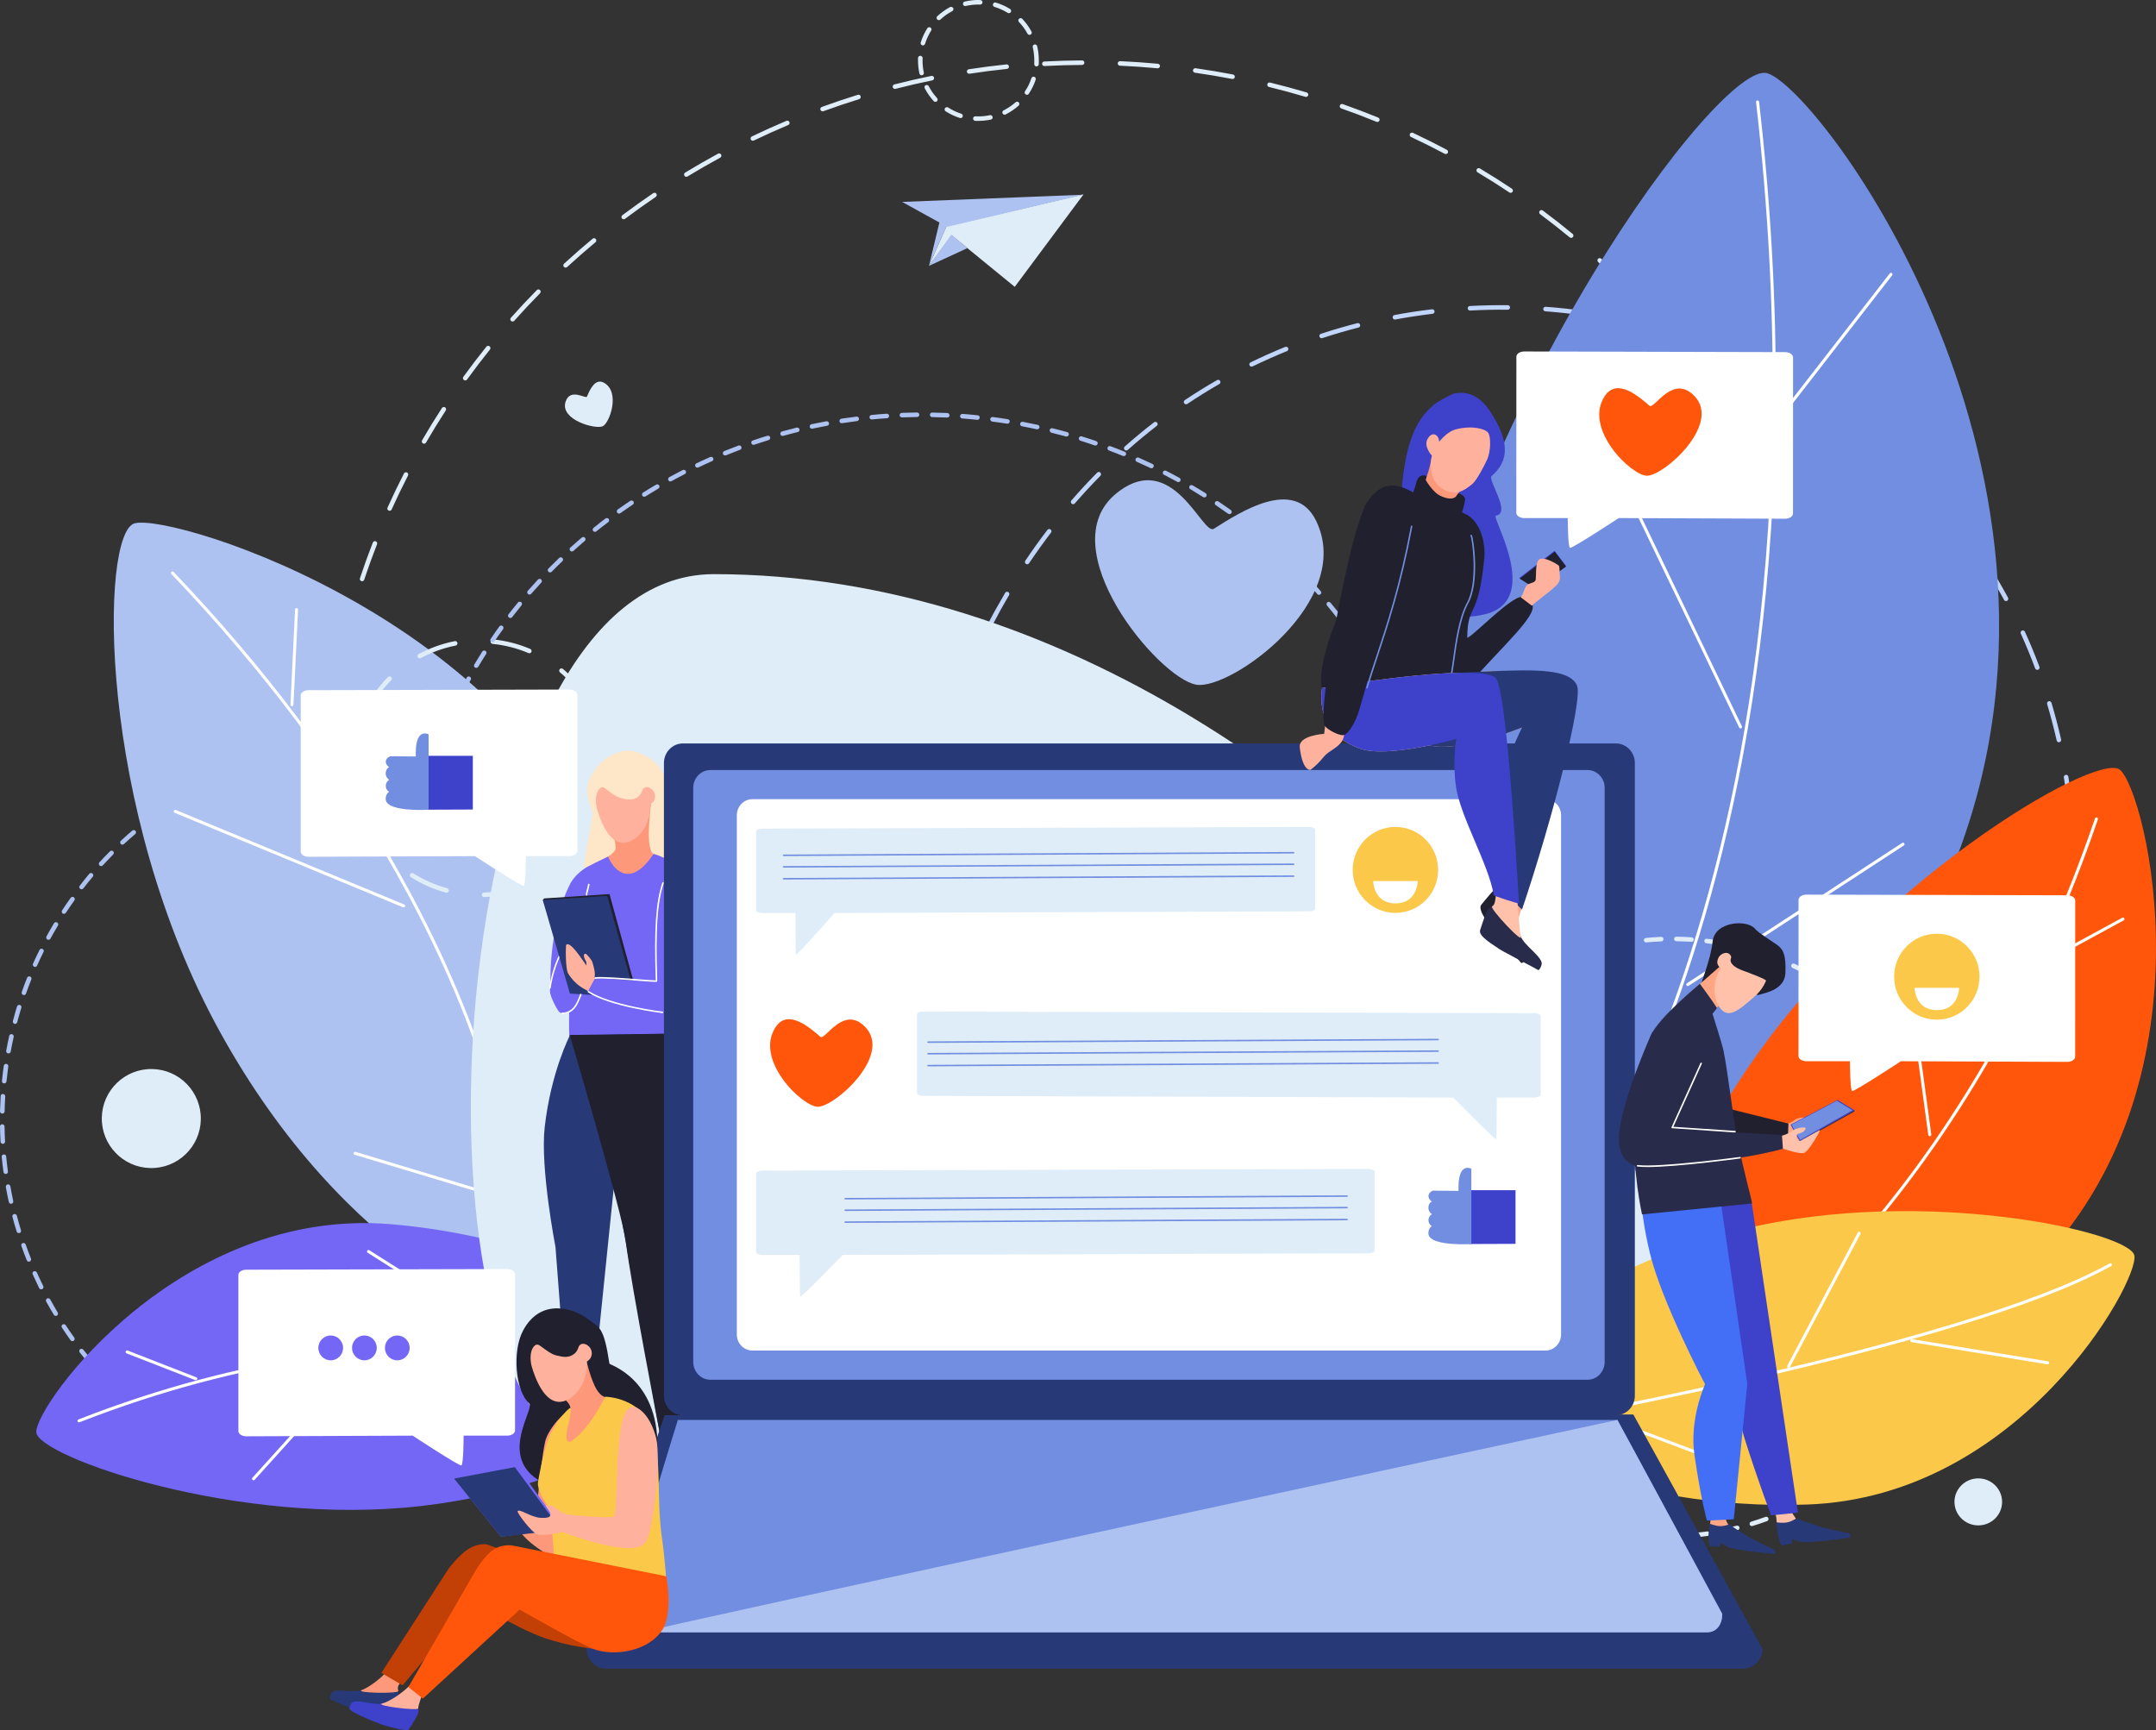 <svg xmlns="http://www.w3.org/2000/svg" id="Layer_2" data-name="Layer 2" viewBox="0 0 727.04 583.42"><rect x="0" y="0" width="727.04" height="583.42" fill="#333333" stroke="none"/><defs><style>      .cls-1, .cls-2, .cls-3, .cls-4, .cls-5, .cls-6, .cls-7, .cls-8, .cls-9, .cls-10, .cls-11, .cls-12, .cls-13, .cls-14, .cls-15, .cls-16, .cls-17, .cls-18, .cls-19, .cls-20, .cls-21, .cls-22, .cls-23 {        stroke-width: 0px;      }      .cls-1, .cls-2, .cls-3, .cls-4, .cls-5, .cls-6, .cls-7, .cls-8, .cls-9, .cls-10, .cls-11, .cls-13, .cls-14, .cls-16, .cls-17, .cls-19, .cls-20, .cls-21 {        fill-rule: evenodd;      }      .cls-1, .cls-18 {        fill: #fff;      }      .cls-2 {        fill: #3e41ca;      }      .cls-3 {        fill: #7467f5;      }      .cls-4 {        fill: #fee6c8;      }      .cls-5 {        fill: #20202e;      }      .cls-6, .cls-22 {        fill: #dfedf8;      }      .cls-7 {        fill: #ffa685;      }      .cls-8, .cls-12 {        fill: #728ee1;      }      .cls-9 {        fill: #436ff6;      }      .cls-10, .cls-23 {        fill: #adc2f0;      }      .cls-11 {        fill: #273977;      }      .cls-13 {        fill: #292b4a;      }      .cls-14 {        fill: #feb19d;      }      .cls-15 {        fill: #c1d5fc;      }      .cls-16 {        fill: #c23f05;      }      .cls-17 {        fill: #fe987b;      }      .cls-19 {        fill: #fbc849;      }      .cls-20 {        fill: #ff560b;      }      .cls-21 {        fill: #ffc1aa;      }    </style></defs><g id="_Layer_" data-name="&amp;lt;Layer&amp;gt;"><g><path class="cls-10" d="M403.4,230.88c-12.74-2.15-49.62-46.36-26.84-64.6,18.9-15.14,28.94,14.43,32.76,12.03,8.78-5.54,27.27-17.68,34.53-2.62,13.06,27.11-28.92,57.14-40.44,55.2Z"></path><g><path class="cls-6" d="M313.24,89.71l5.91-13.38,46.24-10.79-23.2,31.19-21.27-17.39-7.68,10.37Z"></path><path class="cls-10" d="M365.29,65.66l-61.07,2.43,12.56,6.94-3.51,14.6,5.82-13.08,46.19-10.89Z"></path><path class="cls-10" d="M313.27,89.65l12.92-5.96-5.38-4.6-7.54,10.56Z"></path></g><path class="cls-6" d="M203.25,143.73c-2.51,1.16-14.37-2.17-12.56-8.15,1.5-4.96,6.86-.96,7.24-1.84.88-2.04,2.67-6.42,5.78-4.65,5.59,3.2,1.82,13.59-.45,14.64Z"></path><path class="cls-6" d="M659.08,506.46c0-4.38,3.6-7.93,8.03-7.93s8.03,3.55,8.03,7.93-3.6,7.92-8.03,7.92-8.03-3.55-8.03-7.92Z"></path><g><path class="cls-23" d="M120.19,502.46h0c-1.76-.02-3.5-.08-5.15-.18-.41-.03-.72-.36-.72-.76v-.05c.03-.41.38-.76.82-.72,1.74.1,3.44.15,5.05.18.43,0,.76.36.76.76,0,.43-.36.76-.76.76ZM125.32,502.41h-.02c-.44,0-.77-.33-.77-.74v-.03c0-.43.33-.76.74-.76,1.68-.05,3.39-.13,5.05-.25.46-.08.79.28.82.71.03.41-.28.76-.69.81-1.71.13-3.42.2-5.13.26h0ZM109.98,501.9h-.05c-1.66-.18-3.34-.38-5.08-.61h-.03c-.38-.05-.66-.38-.66-.76v-.1c.08-.41.46-.72.87-.66l.05.03c1.68.23,3.34.43,4.98.59.23.03.41.13.54.28.13.15.18.36.15.56-.03.38-.36.69-.76.69ZM135.47,501.67c-.41,0-.71-.31-.76-.69v-.08c-.03-.38.28-.71.66-.76,1.74-.2,3.42-.43,5.03-.69.43-.05.82.2.89.61.05.43-.23.81-.64.89-1.84.28-3.52.54-5.1.71h-.08ZM99.91,500.47c-.05,0-.1,0-.15-.03-1.66-.31-3.34-.66-5.03-1.05-.36-.07-.59-.38-.59-.76,0-.02,0-.08.03-.15.08-.41.51-.67.92-.56,1.61.36,3.27.72,4.95,1.02.2.05.38.15.48.33.13.15.18.36.13.56-.05.36-.38.64-.74.64ZM145.55,500.04c-.36,0-.69-.25-.74-.61-.03-.05-.03-.1-.03-.15,0-.36.26-.66.61-.74,1.71-.36,3.37-.74,4.95-1.15.41-.1.82.15.92.56.1.41-.13.81-.54.94-1.66.41-3.34.79-5,1.12h-.02c-.05.03-.1.03-.15.03ZM89.96,498.18c-.08,0-.13,0-.2-.02-1.58-.44-3.24-.92-4.92-1.48-.31-.1-.54-.38-.51-.71,0-.08,0-.15.03-.23.13-.41.56-.64.97-.51,1.53.51,3.16.99,4.85,1.45.41.1.64.54.54.94-.1.33-.41.56-.74.56ZM155.45,497.56c-.33,0-.64-.23-.71-.56-.03-.08-.05-.15-.05-.23,0-.33.23-.64.56-.71,1.63-.49,3.26-1.02,4.82-1.56.38-.13.84.08.97.46.15.41-.08.84-.46.99-1.73.59-3.32,1.1-4.9,1.56-.08.03-.15.05-.23.05ZM80.26,495.04c-.1,0-.18,0-.28-.05-1.56-.56-3.16-1.2-4.77-1.89h-.03c-.26-.13-.43-.41-.43-.69,0-.1.02-.2.05-.31.15-.38.64-.56.99-.41,1.53.64,3.11,1.28,4.72,1.86.18.08.33.2.43.41.08.18.1.38.03.59-.13.31-.41.48-.71.48ZM165.12,494.22c-.33,0-.61-.18-.72-.49-.05-.1-.05-.2-.05-.31,0-.31.18-.56.49-.69,1.61-.64,3.16-1.28,4.67-1.94.38-.18.84,0,1.02.38.08.18.08.38,0,.59-.08.18-.2.33-.41.41-1.56.72-3.16,1.38-4.72,1.99-.1.02-.2.05-.28.05ZM70.85,491.08c-.1,0-.23-.02-.33-.08-1.53-.71-3.09-1.48-4.57-2.27-.26-.15-.41-.41-.41-.69,0-.13.03-.25.08-.36.2-.36.66-.51,1.04-.31,1.53.79,3.01,1.53,4.52,2.24.18.1.33.26.38.43.08.2.08.41-.03.59-.13.28-.38.43-.69.43ZM174.43,490.09c-.28,0-.54-.15-.66-.41-.05-.1-.1-.23-.1-.33,0-.31.18-.59.43-.72,1.53-.74,3.04-1.53,4.52-2.32.36-.2.84-.05,1.02.31.2.36.08.82-.31,1.02-1.43.79-2.96,1.58-4.54,2.37-.1.05-.23.08-.36.08ZM61.84,486.34c-.13,0-.26-.03-.38-.1-1.61-.92-3.04-1.81-4.36-2.68-.23-.13-.36-.36-.36-.61,0-.15.05-.3.13-.43.2-.33.72-.46,1.05-.23,1.4.89,2.86,1.79,4.31,2.65.38.2.48.66.28,1.05-.13.23-.38.36-.66.36ZM183.38,485.19c-.25,0-.51-.13-.64-.36-.08-.13-.13-.25-.13-.41,0-.25.15-.51.38-.64,1.51-.92,2.96-1.84,4.29-2.7.33-.23.84-.13,1.05.2.23.36.15.84-.2,1.07-1.38.92-2.78,1.81-4.31,2.73h-.03c-.13.07-.26.1-.41.1ZM53.27,480.85c-.15,0-.31-.05-.43-.15-1.4-.97-2.81-1.99-4.13-3.03-.18-.15-.31-.36-.31-.61,0-.15.08-.31.15-.46.25-.33.76-.38,1.1-.13,1.35,1.04,2.73,2.07,4.06,2.98.36.25.43.71.2,1.07-.15.2-.38.33-.64.33ZM191.9,479.58c-.26,0-.48-.1-.64-.31-.08-.13-.13-.31-.13-.46,0-.26.1-.46.31-.61,1.4-1,2.76-2.02,4.06-3.04.33-.28.82-.2,1.07.13.13.15.18.36.15.56-.03.2-.13.38-.28.51-1.3,1.02-2.68,2.04-4.11,3.09-.13.07-.28.13-.43.13ZM45.21,474.63c-.2,0-.36-.05-.51-.15-1.22-1.05-2.5-2.14-3.85-3.39,0,0-.03,0-.03-.02-.15-.13-.23-.33-.23-.54s.08-.38.2-.51c.26-.31.76-.33,1.07-.08v.02s.05.03.08.05c1.17,1.07,2.45,2.19,3.75,3.29.15.13.26.31.26.51.02.2-.03.41-.15.56-.15.15-.38.25-.59.25ZM199.91,473.28c-.23,0-.43-.08-.59-.26-.13-.13-.18-.31-.18-.48,0-.23.1-.46.26-.59,1.38-1.17,2.63-2.27,3.8-3.37.28-.28.79-.25,1.07.03.28.33.28.81-.03,1.1-1.3,1.17-2.58,2.32-3.83,3.39-.15.13-.33.18-.51.18ZM37.66,467.77c-.2,0-.38-.08-.54-.23-1.17-1.15-2.37-2.4-3.57-3.67-.13-.15-.2-.33-.2-.51,0-.23.1-.43.25-.59.28-.26.79-.26,1.07.05,1.12,1.2,2.3,2.42,3.52,3.65.15.15.23.33.23.54s-.08.41-.23.54c-.13.15-.33.23-.54.23ZM207.39,466.36c-.2,0-.41-.07-.54-.23-.15-.13-.23-.33-.23-.54s.08-.38.23-.54c1.15-1.15,2.32-2.4,3.5-3.67.26-.28.76-.31,1.07-.03.31.28.33.74.05,1.07-1.17,1.28-2.37,2.52-3.52,3.7h-.03c-.15.15-.33.23-.54.23ZM30.74,460.29c-.23,0-.46-.1-.59-.25-1.1-1.28-2.17-2.6-3.27-3.98-.1-.13-.15-.31-.15-.46-.02-.23.1-.48.28-.61.33-.25.82-.2,1.07.13,1.02,1.28,2.09,2.6,3.21,3.93.13.15.2.33.18.54,0,.2-.1.41-.26.54-.13.1-.31.18-.48.18ZM214.28,458.86c-.18,0-.36-.08-.51-.18-.18-.15-.26-.38-.26-.61,0-.18.05-.33.18-.48,1.12-1.33,2.19-2.65,3.19-3.93.23-.31.74-.38,1.07-.13.15.13.26.31.28.51.03.2-.03.41-.15.56-1.05,1.35-2.12,2.68-3.21,3.98-.15.18-.38.28-.59.28ZM24.44,452.26c-.26,0-.48-.1-.64-.31-1.02-1.43-2.02-2.86-2.91-4.24-.1-.13-.13-.28-.13-.43,0-.25.13-.49.33-.64.36-.2.84-.1,1.07.23.89,1.38,1.84,2.73,2.88,4.18.13.15.15.36.13.56-.03.2-.13.38-.31.51-.13.07-.28.13-.43.13ZM220.53,450.83c-.18,0-.33-.05-.46-.15-.18-.13-.31-.36-.31-.61,0-.15.02-.33.13-.46.94-1.3,1.89-2.65,2.86-4.16.23-.36.74-.46,1.07-.23.36.23.46.71.2,1.07-.89,1.35-1.86,2.78-2.88,4.21-.15.2-.38.33-.61.33ZM18.8,443.74c-.26,0-.51-.13-.64-.36-.87-1.43-1.74-2.93-2.58-4.46-.05-.1-.1-.23-.1-.36,0-.28.15-.54.41-.69.36-.18.84-.05,1.05.31.84,1.53,1.68,3.01,2.52,4.41.1.18.13.38.08.56-.05.2-.18.38-.33.49-.13.07-.26.1-.41.1ZM226.09,442.3c-.13,0-.26-.02-.38-.1-.23-.15-.38-.38-.38-.66,0-.13.05-.28.13-.38.82-1.4,1.68-2.88,2.5-4.41.2-.36.69-.49,1.05-.31.18.1.31.25.36.46.08.2.05.41-.05.59-.84,1.53-1.71,3.03-2.55,4.46-.13.23-.38.36-.66.36ZM13.9,434.78c-.31,0-.56-.15-.69-.41-.69-1.41-1.4-2.94-2.19-4.67-.05-.08-.08-.18-.08-.28,0-.31.18-.59.46-.71.38-.18.82,0,1,.36.02,0,.02.02.02.02t.03.05c.71,1.61,1.43,3.09,2.14,4.54.18.38.02.84-.36,1.02-.1.05-.23.07-.33.07ZM230.99,433.35c-.13,0-.23-.03-.36-.08-.25-.13-.41-.41-.41-.69,0-.13.02-.23.08-.33.74-1.53,1.48-3.06,2.17-4.59.15-.38.61-.56,1-.38.18.08.33.23.41.41.08.2.05.41-.02.59-.72,1.61-1.43,3.16-2.17,4.64-.13.28-.41.43-.69.43ZM9.75,425.44c-.33,0-.61-.18-.72-.46-.64-1.61-1.25-3.21-1.81-4.82-.03-.08-.05-.18-.05-.26,0-.33.2-.61.51-.71.38-.15.84.07.97.46.56,1.61,1.17,3.19,1.79,4.77.08.18.08.38,0,.56-.08.2-.23.33-.41.41-.1.05-.2.05-.28.05ZM235.12,424.04c-.08,0-.18-.02-.28-.05-.28-.13-.48-.41-.48-.74.02-.08.02-.18.08-.26.59-1.5,1.17-3.06,1.76-4.74.15-.41.61-.61,1-.49.38.15.59.59.46,1-.56,1.55-1.15,3.11-1.81,4.8-.1.28-.38.48-.71.48ZM6.33,415.82c-.33,0-.61-.23-.71-.54-.54-1.68-1-3.37-1.43-4.95,0-.07-.03-.13-.03-.2,0-.33.26-.64.59-.74.38-.1.82.13.92.54h0s.02.05.02.05c.46,1.76.92,3.34,1.38,4.85.05.2.05.41-.05.59-.1.18-.26.31-.46.38-.08,0-.15.02-.23.02ZM238.51,414.42c-.08,0-.15-.02-.2-.05-.33-.07-.54-.38-.56-.71,0-.08.03-.15.05-.23.46-1.53.92-3.11,1.38-4.87.13-.41.56-.64.94-.54.2.05.36.18.46.36.1.15.13.38.08.56-.41,1.61-.87,3.21-1.4,4.93v.02c-.1.31-.38.54-.74.54ZM3.72,405.93c-.36,0-.66-.25-.74-.59-.36-1.58-.69-3.24-1.02-5.05v-.13c0-.38.26-.69.64-.77.41-.05.82.2.89.61.31,1.79.64,3.42.97,5,.1.41-.15.82-.56.92h-.18ZM241.14,404.55h-.18c-.33-.08-.59-.41-.59-.76,0-.05,0-.1.02-.15.33-1.55.66-3.19,1-4.97.08-.41.46-.67.89-.61.41.07.69.48.61.89-.31,1.68-.64,3.37-1.02,5.03-.08.36-.38.59-.74.59ZM1.94,395.87c-.38,0-.71-.28-.77-.66-.23-1.66-.43-3.37-.59-5.08-.03-.02-.03-.07-.03-.1,0-.38.31-.71.71-.74.41-.05.79.26.82.69.18,1.81.38,3.47.59,5.03.05.2,0,.41-.13.56-.13.18-.31.28-.51.31h-.1ZM242.95,394.52h-.08c-.38-.05-.66-.38-.66-.74v-.23c.26-1.76.46-3.37.61-4.93.05-.43.41-.74.84-.69.41.02.71.41.69.84-.2,1.76-.38,3.39-.61,4.97,0,.05-.02.08-.02.1-.05.38-.38.67-.77.67ZM1,385.72h-.03c-.43,0-.76-.31-.79-.72-.08-1.63-.15-3.34-.18-5.1v-.05c0-.41.33-.74.74-.74h0c.43,0,.77.33.79.74.03,1.76.08,3.44.18,5.07.03.2-.05.38-.2.54-.13.15-.31.26-.51.26h0ZM244,384.37h-.03c-.41-.02-.74-.36-.74-.76v-.05c.13-1.71.2-3.42.23-5.05.02-.66.92-.94,1.33-.51.13.13.2.33.2.54-.03,1.66-.1,3.39-.23,5.13-.02.41-.36.71-.76.71ZM.77,375.51h0c-.43,0-.77-.36-.77-.76.05-1.74.13-3.45.23-5.13.02-.43.33-.79.82-.71.41.02.71.36.71.76h0v.13c-.1,1.76-.18,3.39-.2,4.98-.03.43-.36.74-.79.74ZM244.25,374.16h0c-.43,0-.77-.33-.77-.74-.02-1.61-.08-3.27-.18-5.08-.02-.2.05-.38.18-.54.15-.15.33-.25.54-.25.38-.08.79.28.82.72.1,1.81.15,3.5.18,5.13,0,.41-.33.76-.76.76h0ZM1.43,365.33h-.08c-.2-.03-.41-.1-.54-.28-.13-.15-.18-.36-.15-.56.15-1.58.36-3.29.61-5.05v-.03c.05-.43.46-.71.87-.66.38.05.66.38.66.76v.1l-.02.05c-.23,1.71-.43,3.39-.59,4.98-.05.41-.38.69-.77.69ZM243.69,363.98c-.41,0-.74-.28-.77-.69-.15-1.61-.36-3.27-.59-5.03-.03-.2.02-.41.13-.56.13-.18.31-.28.51-.31.41-.05.82.23.87.64.26,1.79.43,3.45.59,5.08v.02s.03.05.03.1c-.03.38-.31.71-.71.74h-.05ZM2.86,355.23h-.13c-.44-.08-.71-.46-.64-.89.33-1.79.66-3.45,1.02-5.03v-.02c.1-.38.51-.66.92-.56.36.08.61.41.59.76v.15c-.38,1.68-.71,3.37-1.02,4.98-.05.36-.38.61-.74.61ZM242.29,353.88c-.36,0-.66-.25-.74-.59t-.03-.05v-.07c-.31-1.74-.64-3.34-.97-4.9-.05-.2-.03-.41.1-.59.1-.18.28-.28.48-.33.38-.08.82.18.89.59.36,1.63.71,3.32,1.02,5.05v.1c.03.38-.26.71-.64.79h-.13ZM5.08,345.28s-.13,0-.2-.03c-.2-.05-.36-.18-.46-.36-.1-.18-.13-.38-.08-.56.46-1.76.92-3.37,1.4-4.95.13-.38.56-.61.94-.51.33.1.56.41.56.74,0,.08-.03.15-.05.23-.51,1.68-.97,3.32-1.38,4.87-.1.33-.41.56-.74.56ZM240.1,343.9c-.36,0-.66-.23-.74-.59-.43-1.68-.92-3.32-1.4-4.87-.1-.41.13-.84.51-.97.41-.13.84.13.97.51.48,1.55.94,3.24,1.4,4.95.03.08.03.13.03.18,0,.36-.23.66-.56.76-.08,0-.15.03-.2.03ZM8.06,335.54c-.08,0-.18,0-.26-.05-.18-.05-.33-.18-.43-.38-.08-.18-.1-.38-.03-.59.56-1.58,1.15-3.19,1.79-4.8.15-.38.61-.59,1-.43.31.13.48.38.48.69,0,.13,0,.2-.05.31-.59,1.5-1.2,3.09-1.79,4.75-.1.31-.38.51-.71.51ZM237.09,334.13c-.31,0-.61-.2-.71-.51-.59-1.68-1.17-3.24-1.79-4.77-.15-.38.05-.84.43-.99.38-.15.84.05,1,.43.61,1.5,1.2,3.09,1.81,4.82.02.08.02.15.02.25,0,.31-.2.61-.51.72-.08.03-.15.05-.26.05ZM11.84,326.07c-.13,0-.23-.03-.31-.08-.2-.08-.33-.23-.41-.41-.08-.2-.08-.41,0-.59.64-1.43,1.35-2.96,2.19-4.64.18-.38.64-.54,1.02-.36.26.13.43.38.43.69,0,.13-.02.23-.08.33-.74,1.48-1.46,3.01-2.17,4.59-.13.28-.38.46-.69.46ZM233.31,324.64c-.28,0-.56-.18-.69-.43v-.02s-.03-.05-.03-.05c-.71-1.63-1.43-3.11-2.14-4.54-.18-.38-.03-.84.36-1.02.36-.2.84-.02,1.02.33.74,1.48,1.48,3.06,2.19,4.64.03.1.05.2.05.31.03.31-.15.59-.43.71-.1.05-.23.07-.33.07ZM16.35,316.91c-.13,0-.26-.03-.38-.08-.18-.1-.31-.28-.36-.46-.05-.2-.03-.41.05-.59.79-1.45,1.66-2.93,2.55-4.46.2-.33.71-.46,1.05-.25.23.15.38.38.38.66,0,.13-.05.25-.1.38-.94,1.56-1.76,3.01-2.53,4.41-.13.25-.38.38-.66.38ZM228.79,315.48c-.28,0-.54-.15-.69-.41-.82-1.48-1.66-2.96-2.53-4.39-.2-.38-.1-.84.28-1.07.33-.2.84-.08,1.05.28.84,1.43,1.68,2.88,2.55,4.44.05.13.1.26.1.38,0,.28-.15.54-.41.66-.1.08-.23.1-.36.1ZM21.58,308.16c-.15,0-.31-.02-.41-.1-.36-.23-.46-.71-.23-1.07.89-1.38,1.84-2.76,2.88-4.21v-.03c.23-.33.74-.43,1.07-.18.2.13.31.36.33.61,0,.15-.05.31-.15.46-1,1.38-1.94,2.81-2.86,4.18-.15.2-.38.33-.64.33ZM223.51,306.73c-.26,0-.49-.13-.64-.36-.89-1.38-1.86-2.78-2.86-4.16-.13-.18-.18-.38-.15-.59.05-.2.15-.38.31-.49.33-.25.84-.15,1.07.18.97,1.33,1.94,2.76,2.91,4.21.1.13.13.28.13.43,0,.25-.13.48-.33.64-.13.07-.28.13-.43.13ZM27.5,299.87c-.18,0-.33-.05-.46-.15-.18-.13-.28-.31-.31-.51-.02-.2.05-.41.18-.56,1.04-1.35,2.12-2.71,3.21-4.01.26-.31.77-.33,1.07-.08.18.15.28.36.28.59,0,.18-.08.36-.18.48-1.1,1.3-2.17,2.63-3.19,3.96-.15.18-.36.28-.61.28ZM217.57,298.44c-.23,0-.46-.1-.61-.28-1-1.3-2.09-2.63-3.21-3.93-.26-.33-.23-.82.1-1.1.31-.26.82-.2,1.07.1,1.15,1.33,2.24,2.68,3.24,3.98.1.13.18.28.18.43,0,.26-.1.49-.31.64-.13.1-.3.15-.46.15ZM34.09,292.06c-.18,0-.38-.05-.51-.18-.31-.31-.33-.79-.05-1.1,1.12-1.23,2.32-2.47,3.55-3.7.28-.31.79-.31,1.07,0,.15.13.23.33.23.54s-.08.38-.23.54c-1.12,1.15-2.3,2.37-3.5,3.67-.13.15-.36.23-.56.23ZM210.93,290.69c-.2,0-.41-.1-.54-.26-1.1-1.17-2.3-2.4-3.55-3.65-.28-.31-.28-.79,0-1.07.28-.31.79-.31,1.1,0,1.15,1.15,2.35,2.37,3.55,3.67h.03c.13.15.18.33.18.51,0,.23-.08.43-.23.56-.15.15-.33.23-.54.23ZM41.28,284.84c-.23,0-.41-.1-.56-.26-.15-.15-.2-.33-.2-.54s.1-.41.26-.54c1.35-1.28,2.63-2.4,3.83-3.42.31-.25.82-.23,1.07.08.13.15.18.33.18.49,0,.23-.08.46-.26.61-1.28,1.07-2.55,2.22-3.8,3.37-.13.13-.31.2-.51.2ZM203.72,283.49c-.18,0-.36-.08-.51-.18v-.03s-.05-.03-.08-.05c-1.2-1.1-2.45-2.19-3.75-3.29-.33-.26-.36-.74-.1-1.07.25-.31.77-.36,1.1-.1,1.25,1.05,2.5,2.17,3.85,3.39l.02.02c.13.13.23.33.23.54,0,.18-.08.36-.2.51-.15.15-.36.25-.56.25ZM49.03,278.21c-.23,0-.46-.1-.61-.28-.13-.18-.18-.38-.15-.59.03-.18.13-.36.31-.48,1.35-1.07,2.73-2.12,4.06-3.09h.03c.33-.26.84-.18,1.07.15.1.13.15.31.15.46,0,.26-.13.49-.33.61-1.38,1-2.73,2.02-4.03,3.06-.15.1-.31.15-.48.15ZM195.91,276.93c-.18,0-.33-.05-.48-.15-1.35-1.05-2.73-2.07-4.06-3.01-.36-.23-.43-.71-.2-1.07.26-.33.74-.41,1.07-.18,1.5,1.07,2.86,2.07,4.13,3.04.2.15.31.38.31.64,0,.15-.08.3-.18.43-.13.2-.36.3-.59.3ZM57.33,272.24c-.28,0-.51-.13-.66-.33-.1-.18-.15-.38-.1-.59.05-.2.15-.36.33-.49,1.4-.92,2.86-1.86,4.34-2.73.36-.23.84-.1,1.05.26.08.13.1.25.1.41,0,.25-.13.48-.33.64h-.03l-.03.02h-.03c-1.45.89-2.88,1.79-4.24,2.68-.13.1-.28.13-.41.13ZM187.57,271.07c-.15,0-.28-.02-.41-.1-1.4-.92-2.86-1.78-4.31-2.65-.18-.1-.31-.28-.36-.46-.05-.2-.03-.41.08-.59.2-.36.69-.49,1.05-.28,1.48.87,2.96,1.76,4.36,2.68.23.13.36.36.36.64,0,.15-.03.28-.13.41-.13.23-.38.36-.64.36ZM66.05,266.99c-.28,0-.54-.15-.69-.41-.08-.18-.1-.38-.05-.59.05-.18.18-.36.36-.44,1.5-.81,3.04-1.61,4.57-2.37.36-.2.84-.02,1.02.33.05.1.08.23.08.33,0,.31-.15.59-.41.72-1.51.74-3.04,1.53-4.52,2.32-.1.08-.23.1-.36.1ZM178.76,265.94c-.1,0-.23-.02-.36-.08-1.38-.74-2.86-1.48-4.52-2.27-.18-.08-.33-.25-.38-.43-.08-.2-.05-.41.02-.59.18-.36.64-.54,1.02-.36,1.4.66,2.91,1.4,4.59,2.3.23.13.38.38.41.66,0,.13-.05.25-.1.36-.13.26-.38.41-.69.41ZM75.18,262.47c-.31,0-.56-.18-.69-.46-.08-.18-.08-.41,0-.59.05-.2.2-.33.38-.41,1.58-.72,3.19-1.38,4.74-1.99.38-.15.84.05,1,.43.03.1.05.2.05.31,0,.31-.2.56-.48.69-1.61.64-3.19,1.28-4.69,1.94-.08.05-.18.07-.31.07ZM169.55,261.58c-.1,0-.18,0-.28-.05-1.61-.67-3.19-1.3-4.72-1.86-.18-.08-.33-.23-.41-.41-.1-.18-.1-.38-.03-.59.13-.38.59-.59.97-.43,1.66.61,3.27,1.25,4.77,1.89.28.1.48.38.48.69,0,.1-.03.2-.08.31-.1.28-.38.46-.71.46ZM84.7,258.74c-.33,0-.64-.2-.74-.51-.13-.41.08-.84.48-1,1.53-.51,3.16-1.05,4.85-1.55h.03c.41-.13.84.13.97.51.03.08.03.15.03.23,0,.33-.23.64-.56.71-1.61.49-3.24,1.02-4.82,1.56-.08.02-.15.05-.23.05ZM160.01,258.03c-.08,0-.15,0-.23-.03-1.58-.51-3.21-1.02-4.87-1.45-.41-.13-.64-.54-.54-.94.13-.41.56-.66.94-.54,1.61.43,3.27.94,4.92,1.45.31.1.54.41.54.74,0,.08,0,.15-.02.23-.13.33-.41.54-.74.54ZM94.47,255.84c-.36,0-.66-.25-.74-.59-.1-.41.13-.81.54-.92,1.68-.43,3.34-.82,5-1.15h.02c.41-.08.82.18.89.59.03.05.03.1.03.15,0,.36-.26.66-.59.74l-.03.02h-.08c-1.68.36-3.32.74-4.87,1.12-.05,0-.13.02-.18.02ZM150.19,255.33c-.08,0-.13-.02-.18-.02-1.63-.38-3.32-.72-4.95-1.02-.2-.05-.38-.15-.51-.33-.1-.18-.15-.38-.13-.59.08-.41.48-.67.89-.59,1.66.31,3.37.64,5.03,1.02.36.08.59.38.61.74,0,.05-.03.13-.03.18-.08.36-.38.61-.74.61ZM104.45,253.77c-.36,0-.69-.28-.74-.64-.08-.44.2-.82.64-.89,1.68-.28,3.39-.51,5.08-.69.43-.08.79.23.84.66v.08c.03.38-.28.71-.66.76-1.63.18-3.27.41-5.03.72h-.13ZM140.14,253.47s-.05-.03-.1-.03-.13,0-.15-.02c-1.74-.23-3.39-.43-4.98-.59-.43-.05-.74-.41-.69-.84.02-.41.41-.72.84-.69,1.71.18,3.42.38,5.08.61.05.02.08.02.13.02.36.05.64.38.66.74,0,.05-.03.08-.03.13-.05.38-.38.67-.76.67ZM114.6,252.57c-.41,0-.74-.31-.76-.69-.02-.2.05-.41.18-.56.13-.15.31-.26.51-.28,1.66-.13,3.39-.2,5.13-.26h.03c.43,0,.77.33.77.74v.03c0,.41-.33.74-.74.76-1.73.05-3.44.13-5.05.25h-.05ZM129.88,252.44h-.03c-1.89-.1-3.55-.15-5.08-.18-.2,0-.41-.08-.54-.23-.15-.15-.23-.33-.23-.56.03-.41.36-.74.76-.74,1.71.03,3.42.08,5.15.18.41.03.71.36.71.77v.02c-.02.41-.36.74-.76.74Z"></path><path class="cls-15" d="M693.59,351.52c-.05,0-.11,0-.16-.01-.41-.09-.68-.5-.59-.91.88-4.18,1.68-8.39,2.36-12.5.07-.42.47-.7.88-.63.42.07.7.46.63.88-.68,4.14-1.48,8.37-2.37,12.57-.08.36-.39.61-.75.61ZM697.74,326.35s-.06,0-.09,0c-.42-.05-.72-.43-.67-.85.49-4.21.89-8.47,1.17-12.66.03-.42.38-.79.81-.71.42.03.74.39.71.82-.29,4.22-.68,8.5-1.18,12.74-.04.39-.38.67-.76.67ZM699.43,300.91h-.01c-.42,0-.76-.35-.75-.77.02-1.13.03-2.25.03-3.37,0-3.11-.07-6.25-.19-9.34-.02-.42.31-.78.73-.8.44.04.78.31.8.73.13,3.11.19,6.27.19,9.4,0,1.12,0,2.25-.02,3.39,0,.42-.35.75-.76.75ZM698.37,275.45c-.39,0-.72-.29-.76-.69-.42-4.21-.97-8.45-1.64-12.59-.07-.42.22-.81.63-.88.41-.08.81.21.88.63.67,4.18,1.23,8.44,1.65,12.69.04.42-.26.79-.69.84-.03,0-.05,0-.08,0ZM694.29,250.3c-.35,0-.66-.24-.74-.6-.94-4.13-2.03-8.26-3.22-12.28-.12-.41.11-.83.51-.95.41-.13.83.11.95.51,1.21,4.05,2.3,8.21,3.25,12.38.09.41-.16.82-.58.92-.06.01-.11.02-.17.02ZM687.01,225.89c-.31,0-.6-.19-.72-.5-1.47-3.95-3.11-7.9-4.84-11.73-.18-.38,0-.84.38-1.01.38-.17.84,0,1.01.38,1.76,3.86,3.4,7.84,4.89,11.83.15.4-.05.83-.45.98-.09.03-.18.05-.27.05ZM333.44,212.23c-.12,0-.24-.03-.35-.08-.38-.19-.52-.66-.33-1.03,1.96-3.8,4.05-7.57,6.19-11.2.21-.36.68-.49,1.05-.27.36.22.49.69.27,1.05-2.13,3.61-4.19,7.35-6.14,11.12-.14.26-.4.41-.68.41ZM676.47,202.69c-.27,0-.54-.14-.67-.4-2-3.7-4.17-7.38-6.43-10.94-.23-.36-.12-.83.23-1.06.36-.23.83-.12,1.06.23,2.29,3.59,4.47,7.3,6.49,11.03.2.37.06.83-.31,1.04-.12.06-.24.09-.36.09ZM346.39,190.28c-.15,0-.29-.04-.43-.13-.35-.24-.44-.71-.21-1.06,2.38-3.55,4.89-7.05,7.45-10.4.26-.34.73-.4,1.07-.14.34.26.4.74.14,1.07-2.54,3.33-5.03,6.8-7.4,10.33-.15.22-.39.34-.64.34ZM662.79,181.2c-.23,0-.46-.11-.62-.31-2.51-3.39-5.17-6.72-7.91-9.93-.27-.32-.24-.8.08-1.08.32-.28.8-.24,1.08.08,2.77,3.23,5.45,6.6,7.98,10.01.25.34.18.82-.16,1.07-.14.1-.3.15-.46.15ZM361.87,170.03c-.18,0-.36-.06-.5-.19-.32-.28-.35-.76-.08-1.08,2.79-3.22,5.72-6.38,8.7-9.39.3-.3.78-.31,1.08,0,.3.3.3.78,0,1.08-2.96,2.99-5.86,6.13-8.63,9.32-.15.17-.36.26-.58.26ZM646.21,161.83c-.2,0-.39-.07-.55-.23-2.96-3.01-6.07-5.95-9.23-8.74-.32-.28-.35-.76-.07-1.08.28-.32.77-.35,1.08-.07,3.19,2.81,6.32,5.77,9.31,8.81.3.3.29.79,0,1.08-.15.15-.34.22-.54.22ZM379.79,151.91c-.21,0-.42-.09-.57-.26-.28-.32-.25-.8.07-1.08,3.2-2.83,6.52-5.58,9.86-8.16.33-.26.81-.2,1.07.14.26.33.2.81-.14,1.07-3.32,2.56-6.61,5.29-9.78,8.1-.15.13-.33.19-.51.19ZM627.09,144.95c-.16,0-.33-.05-.47-.16-3.36-2.58-6.83-5.07-10.33-7.39-.35-.23-.45-.71-.21-1.06.23-.35.71-.45,1.06-.21,3.53,2.35,7.03,4.86,10.42,7.45.33.26.4.74.14,1.07-.15.2-.38.3-.61.3ZM399.96,136.33c-.25,0-.49-.12-.64-.34-.24-.35-.14-.83.21-1.06,3.51-2.35,7.17-4.63,10.88-6.75.37-.21.83-.08,1.05.28.21.37.08.83-.28,1.04-3.68,2.11-7.31,4.37-10.79,6.7-.13.09-.28.13-.42.13ZM605.87,130.81c-.13,0-.26-.03-.38-.1-3.66-2.1-7.44-4.11-11.22-5.96-.38-.19-.54-.65-.35-1.02.19-.38.65-.53,1.02-.35,3.81,1.87,7.62,3.89,11.31,6.01.37.21.49.68.28,1.04-.14.25-.4.38-.67.38ZM422.06,123.64c-.28,0-.56-.16-.69-.43-.19-.38-.03-.84.35-1.02,3.82-1.86,7.75-3.61,11.69-5.21.39-.15.84.03,1,.42.16.39-.03.84-.42,1-3.91,1.58-7.81,3.32-11.6,5.16-.11.05-.22.08-.33.08ZM582.98,119.59c-.1,0-.2-.02-.29-.06-3.91-1.61-7.91-3.11-11.89-4.46-.4-.14-.62-.57-.48-.97.14-.4.57-.62.97-.48,4.02,1.36,8.05,2.88,11.99,4.5.39.16.58.61.42,1-.12.3-.41.47-.71.47ZM445.68,114.06c-.32,0-.62-.2-.73-.53-.13-.4.09-.83.49-.97,4.01-1.32,8.15-2.52,12.29-3.59.41-.09.83.14.93.55.1.41-.14.83-.55.93-4.11,1.05-8.21,2.25-12.19,3.56-.08.02-.16.04-.24.04ZM558.84,111.39c-.07,0-.13,0-.2-.03-4.06-1.1-8.22-2.08-12.36-2.92-.41-.08-.68-.49-.6-.9.08-.42.49-.68.9-.6,4.18.85,8.37,1.84,12.46,2.94.41.11.65.53.54.94-.09.34-.4.57-.74.57ZM470.38,107.75c-.36,0-.68-.26-.75-.63-.08-.41.2-.81.61-.89,4.16-.78,8.41-1.43,12.66-1.93.42-.06.8.25.85.67.05.42-.25.8-.67.85-4.21.5-8.43,1.15-12.56,1.92-.05.01-.09.01-.14.01ZM533.86,106.32s-.07,0-.11,0c-4.19-.58-8.44-1.03-12.63-1.34-.42-.03-.74-.4-.71-.82.03-.42.41-.74.82-.71,4.22.31,8.5.76,12.73,1.35.42.06.71.44.65.86-.05.38-.38.66-.76.66ZM495.69,104.72c-.4,0-.74-.32-.76-.73-.02-.42.3-.78.72-.8,4.27-.23,8.57-.32,12.8-.28.42,0,.76.35.76.77,0,.42-.35.76-.77.76h0c-4.19-.05-8.46.05-12.7.28h-.04Z"></path><path class="cls-22" d="M363.99,524.42c-1.49,0-2.98-.01-4.47-.04-.42,0-.76-.36-.75-.78,0-.42.35-.75.76-.75h.01c4.22.07,8.46.04,12.72-.09.43-.04.78.32.79.74.01.42-.32.78-.74.79-2.78.09-5.57.13-8.31.13ZM346.79,523.86h-.05c-4.22-.28-8.5-.67-12.74-1.16-.42-.05-.72-.43-.67-.85.05-.42.43-.75.85-.67,4.21.48,8.47.87,12.67,1.15.42.03.74.39.71.81-.03.41-.36.72-.76.72ZM385.01,523.57c-.39,0-.73-.3-.76-.7-.03-.42.28-.79.7-.82,4.17-.34,8.43-.79,12.64-1.34.4-.04.8.24.86.66.05.42-.24.8-.66.86-4.24.55-8.52,1.01-12.72,1.35-.02,0-.04,0-.06,0ZM321.45,520.94s-.08,0-.13-.01c-4.18-.69-8.41-1.49-12.56-2.38-.41-.09-.68-.5-.59-.91.09-.42.5-.68.91-.59,4.13.89,8.34,1.68,12.49,2.36.42.07.7.46.63.88-.06.37-.39.64-.75.64ZM410.32,520.25c-.36,0-.68-.26-.75-.63-.08-.42.2-.81.62-.89,4.16-.76,8.35-1.63,12.47-2.59.4-.11.82.16.92.57.1.41-.16.82-.57.92-4.15.97-8.37,1.85-12.55,2.61-.05.01-.09.01-.14.01ZM296.53,515.59c-.06,0-.13,0-.2-.03-4.1-1.1-8.23-2.31-12.27-3.6-.4-.13-.62-.56-.49-.96.13-.4.56-.62.96-.5,4.01,1.29,8.12,2.49,12.2,3.58.41.11.65.53.54.94-.09.34-.4.57-.74.57ZM435.19,514.44c-.33,0-.64-.22-.74-.55-.12-.41.12-.83.53-.95,4.06-1.16,8.15-2.44,12.15-3.81.4-.13.83.08.97.48.14.4-.08.83-.48.97-4.02,1.37-8.14,2.66-12.22,3.83-.07.02-.14.03-.21.03ZM272.25,507.8c-.09,0-.18-.01-.27-.05-3.99-1.5-7.98-3.12-11.85-4.8-.39-.17-.57-.62-.4-1.01.17-.39.61-.56,1.01-.4,3.85,1.67,7.81,3.28,11.78,4.78.39.15.6.59.45.98-.12.31-.41.5-.72.5ZM459.36,506.21c-.3,0-.59-.18-.71-.48-.16-.39.04-.84.43-.99,3.92-1.55,7.86-3.23,11.71-4.98.38-.17.84,0,1.01.38.18.38,0,.84-.38,1.01-3.88,1.76-7.84,3.45-11.78,5.01-.09.03-.19.05-.28.05ZM248.87,497.64c-.11,0-.23-.02-.34-.08-3.78-1.88-7.59-3.88-11.31-5.97-.37-.21-.5-.67-.29-1.04.2-.37.67-.51,1.04-.29,3.7,2.07,7.48,4.07,11.25,5.93.38.19.53.65.35,1.02-.13.27-.4.43-.69.43ZM482.6,495.65c-.28,0-.55-.15-.68-.41-.19-.38-.05-.84.33-1.03,3.78-1.95,7.53-4,11.16-6.11.36-.21.83-.08,1.05.28.21.37.09.83-.28,1.05-3.65,2.12-7.43,4.18-11.23,6.14-.11.06-.23.08-.35.08ZM226.65,485.19c-.14,0-.28-.04-.41-.12-3.61-2.27-7.19-4.64-10.64-7.06-.35-.24-.43-.72-.19-1.07.24-.35.72-.43,1.07-.19,3.43,2.4,6.99,4.77,10.57,7.02.36.22.47.7.24,1.06-.15.23-.39.36-.65.36ZM504.68,482.87c-.25,0-.5-.12-.64-.35-.23-.36-.13-.83.23-1.06,3.56-2.3,7.09-4.71,10.51-7.17.34-.25.82-.17,1.07.17.25.34.17.82-.17,1.07-3.44,2.47-6.99,4.9-10.57,7.21-.13.08-.27.12-.41.12ZM205.8,470.59c-.16,0-.33-.05-.47-.16-3.34-2.6-6.67-5.33-9.88-8.1-.32-.28-.36-.76-.08-1.08.28-.32.76-.36,1.08-.08,3.19,2.76,6.5,5.46,9.82,8.05.33.26.39.74.13,1.07-.15.19-.38.29-.6.29ZM525.39,467.98c-.22,0-.45-.1-.6-.29-.26-.33-.21-.81.12-1.07,3.3-2.63,6.58-5.38,9.75-8.17.32-.28.8-.25,1.08.07.28.32.25.8-.07,1.08-3.18,2.8-6.48,5.57-9.81,8.21-.14.11-.31.17-.48.17ZM186.52,453.95c-.19,0-.38-.07-.53-.21-3.06-2.92-6.09-5.97-9.02-9.06-.29-.31-.28-.79.03-1.08.31-.29.79-.28,1.08.03,2.91,3.07,5.92,6.1,8.96,9,.31.29.32.77.03,1.08-.15.16-.35.24-.55.24ZM544.52,451.12c-.2,0-.4-.08-.55-.23-.3-.3-.29-.79.01-1.08,3.03-2.94,6.02-6,8.89-9.09.29-.31.77-.33,1.08-.04.31.29.33.77.04,1.08-2.89,3.1-5.89,6.18-8.94,9.14-.15.14-.34.22-.53.22ZM169,435.45c-.22,0-.43-.09-.58-.27-2.77-3.24-5.48-6.58-8.06-9.93-.26-.34-.2-.82.14-1.07.34-.26.82-.2,1.07.14,2.56,3.33,5.26,6.65,8.01,9.87.28.32.24.8-.08,1.08-.14.12-.32.18-.5.18ZM561.88,432.46c-.17,0-.35-.06-.49-.18-.32-.27-.37-.75-.09-1.08,2.72-3.24,5.39-6.57,7.93-9.92.26-.34.74-.4,1.07-.15.34.26.4.74.15,1.07-2.56,3.37-5.24,6.73-7.98,9.98-.15.18-.37.27-.59.27ZM153.44,415.26c-.24,0-.48-.11-.63-.33-2.43-3.5-4.79-7.1-7.01-10.7-.22-.36-.11-.83.25-1.05.36-.22.83-.11,1.05.25,2.22,3.57,4.56,7.15,6.97,10.63.24.35.15.82-.19,1.07-.13.09-.29.13-.43.13ZM577.28,412.17c-.15,0-.3-.04-.43-.13-.35-.24-.44-.72-.2-1.06,2.37-3.47,4.69-7.06,6.89-10.67.22-.36.69-.48,1.05-.25.36.22.47.69.25,1.05-2.21,3.62-4.54,7.23-6.93,10.73-.15.22-.39.33-.63.33ZM140.01,393.59c-.27,0-.53-.14-.67-.4-2.05-3.71-4.03-7.54-5.89-11.36-.18-.38-.03-.84.35-1.02.38-.18.84-.03,1.02.35,1.85,3.8,3.82,7.6,5.85,11.29.2.37.07.83-.3,1.04-.12.06-.24.09-.37.09ZM590.54,390.44c-.12,0-.25-.03-.36-.09-.37-.2-.51-.67-.31-1.04,2.01-3.71,3.95-7.51,5.76-11.3.18-.38.64-.55,1.02-.36.38.18.54.64.36,1.02-1.82,3.82-3.77,7.65-5.8,11.37-.14.26-.4.4-.67.4ZM128.85,370.65c-.3,0-.58-.17-.71-.47-1.66-3.91-3.24-7.92-4.69-11.91-.14-.4.06-.84.46-.98.39-.13.83.06.98.46,1.45,3.97,3.01,7.95,4.66,11.84.16.39-.02.84-.41,1-.1.04-.2.06-.3.06ZM601.52,367.46c-.1,0-.2-.02-.29-.06-.39-.16-.58-.61-.41-1,1.62-3.88,3.16-7.87,4.58-11.85.14-.4.58-.6.98-.46.4.14.61.58.46.98-1.44,4.01-2.99,8.02-4.61,11.93-.12.29-.41.47-.71.47ZM120.12,346.67c-.33,0-.63-.21-.73-.54-1.25-4.06-2.4-8.22-3.44-12.34-.1-.41.15-.83.56-.93.42-.1.83.15.93.56,1.03,4.1,2.18,8.23,3.41,12.27.12.4-.1.83-.51.96-.07.02-.15.03-.22.03ZM610.1,343.45c-.07,0-.15,0-.22-.03-.4-.12-.63-.55-.51-.95,1.22-4.05,2.34-8.17,3.34-12.26.1-.41.51-.66.93-.56.41.1.66.51.56.92-1.01,4.11-2.14,8.26-3.37,12.34-.1.33-.4.55-.73.55ZM113.91,321.9c-.36,0-.68-.25-.75-.62-.82-4.18-1.54-8.44-2.13-12.64-.06-.42.23-.8.65-.86.4-.06.8.23.86.65.59,4.18,1.31,8.4,2.12,12.56.08.41-.19.82-.6.9-.05.01-.1.02-.15.02ZM616.18,318.7s-.1,0-.15-.01c-.41-.08-.69-.48-.61-.9.7-3.62,1.32-7.31,1.85-10.95.61-4.18,1.13-8.43,1.53-12.62.04-.42.41-.74.83-.69.42.04.73.41.69.83-.4,4.22-.92,8.5-1.54,12.7-.54,3.66-1.16,7.37-1.87,11.01-.07.37-.39.62-.75.62ZM110.32,296.64c-.39,0-.73-.3-.76-.7-.38-4.23-.65-8.53-.81-12.77-.02-.42.31-.78.74-.79.46,0,.78.31.79.74.16,4.21.43,8.48.8,12.69.04.42-.27.79-.69.83-.02,0-.05,0-.07,0ZM620.45,282.33h-.03c-.42-.02-.75-.38-.73-.8.16-3.59.24-7.21.24-10.77v-1.95c-.01-.42.33-.77.75-.77.46-.08.77.34.77.76v1.96c0,3.58-.07,7.23-.23,10.83-.02.41-.36.73-.76.73ZM109.37,271.16h-.01c-.42,0-.76-.35-.75-.78.06-4.23.24-8.54.52-12.78.03-.42.4-.74.81-.72.42.03.74.39.71.81-.28,4.23-.45,8.5-.52,12.71,0,.42-.35.75-.76.75ZM620.24,256.83c-.4,0-.74-.31-.76-.72-.25-4.21-.62-8.47-1.09-12.66-.05-.42.26-.8.68-.84.41-.08.8.25.85.68.47,4.22.84,8.51,1.1,12.74.03.42-.3.78-.72.81h-.05ZM111.06,245.71s-.06,0-.09,0c-.42-.05-.72-.43-.67-.85.28-2.37.59-4.75.94-7.13.27-1.85.56-3.69.87-5.53.07-.42.47-.69.88-.63.42.07.7.47.63.88-.31,1.83-.6,3.66-.87,5.5-.35,2.37-.66,4.73-.94,7.09-.05.39-.38.68-.76.68ZM617.4,231.5c-.37,0-.69-.26-.75-.64-.69-4.18-1.5-8.39-2.41-12.5-.09-.41.17-.82.58-.91.41-.09.82.17.91.58.91,4.15,1.73,8.38,2.42,12.58.07.42-.21.81-.63.88-.04,0-.08,0-.13,0ZM115.32,220.57c-.06,0-.11,0-.17-.02-.41-.09-.67-.5-.58-.91.92-4.15,1.96-8.33,3.09-12.41.11-.41.53-.65.94-.53.41.11.65.53.53.94-1.12,4.06-2.15,8.2-3.07,12.33-.08.36-.4.6-.75.6ZM611.92,206.55c-.34,0-.64-.22-.74-.56-1.12-4.08-2.36-8.18-3.69-12.18-.13-.4.08-.83.49-.97.4-.12.83.08.97.49,1.34,4.03,2.59,8.15,3.71,12.26.11.41-.13.83-.53.94-.07.02-.14.03-.2.03ZM122.1,196c-.08,0-.16-.01-.24-.04-.4-.13-.62-.57-.48-.97,1.34-4.04,2.8-8.09,4.34-12.03.15-.39.59-.59.99-.43.39.15.59.6.43.99-1.53,3.92-2.98,7.94-4.32,11.96-.11.32-.4.52-.73.52ZM603.89,182.33c-.31,0-.6-.18-.71-.49-1.53-3.91-3.19-7.86-4.93-11.73-.17-.38,0-.84.38-1.01.39-.17.84,0,1.01.38,1.76,3.9,3.42,7.87,4.96,11.8.15.39-.04.84-.43.99-.09.04-.19.05-.28.05ZM131.37,172.25c-.11,0-.21-.02-.31-.07-.39-.17-.56-.63-.38-1.01,1.74-3.86,3.61-7.73,5.54-11.5.19-.37.65-.53,1.03-.33.38.19.52.65.33,1.03-1.92,3.74-3.78,7.59-5.51,11.43-.13.28-.41.45-.7.45ZM593.41,159.07c-.28,0-.54-.15-.68-.42-1.93-3.76-3.99-7.51-6.1-11.16-.21-.36-.09-.83.28-1.05.37-.21.83-.09,1.05.28,2.13,3.67,4.2,7.44,6.14,11.23.19.37.05.84-.33,1.03-.11.06-.23.08-.35.08ZM143,149.62c-.13,0-.26-.03-.38-.1-.37-.21-.49-.68-.28-1.05,2.12-3.66,4.37-7.32,6.69-10.88.23-.35.7-.46,1.06-.23.35.23.45.71.22,1.06-2.3,3.54-4.53,7.18-6.65,10.82-.14.24-.4.38-.66.38ZM580.6,137.02c-.25,0-.5-.12-.64-.35-2.3-3.53-4.72-7.05-7.21-10.48-.25-.34-.17-.82.17-1.07.34-.25.82-.17,1.07.17,2.5,3.44,4.94,6.99,7.25,10.54.23.36.13.83-.22,1.06-.13.08-.27.12-.42.12ZM156.88,128.27c-.16,0-.31-.05-.45-.14-.34-.25-.42-.73-.17-1.07,2.49-3.44,5.1-6.85,7.76-10.16.27-.33.75-.38,1.08-.11.33.26.38.75.12,1.08-2.64,3.28-5.24,6.68-7.71,10.1-.15.21-.38.32-.62.32ZM565.62,116.39c-.22,0-.44-.1-.6-.28-2.64-3.27-5.41-6.53-8.23-9.69-.28-.32-.25-.8.06-1.08.32-.28.8-.25,1.08.06,2.84,3.18,5.62,6.46,8.28,9.75.27.33.21.81-.11,1.08-.14.11-.31.17-.48.17ZM172.85,108.42c-.18,0-.36-.06-.51-.19-.32-.28-.34-.76-.06-1.08,2.82-3.16,5.76-6.3,8.74-9.33.3-.31.78-.31,1.08,0,.3.3.31.78,0,1.08-2.97,3.01-5.89,6.13-8.69,9.28-.15.17-.36.26-.57.26ZM548.63,97.4c-.2,0-.4-.07-.54-.23-2.97-3-6.05-5.96-9.16-8.8-.31-.29-.33-.77-.05-1.08.29-.31.77-.33,1.08-.05,3.13,2.86,6.23,5.83,9.22,8.86.3.3.29.78,0,1.08-.15.15-.34.22-.54.22ZM190.73,90.25c-.21,0-.41-.08-.56-.25-.29-.31-.27-.79.04-1.08,3.12-2.87,6.35-5.7,9.62-8.42.33-.27.81-.23,1.08.1.27.33.23.81-.1,1.08-3.25,2.71-6.47,5.52-9.57,8.37-.15.13-.33.2-.52.2ZM529.83,80.22c-.17,0-.35-.06-.49-.17-3.24-2.67-6.6-5.31-9.99-7.83-.34-.25-.41-.73-.16-1.07.25-.34.73-.41,1.07-.16,3.42,2.54,6.8,5.19,10.05,7.88.33.27.37.75.1,1.08-.15.18-.37.28-.59.28ZM210.33,73.94c-.23,0-.46-.1-.61-.3-.25-.34-.19-.82.15-1.07,3.38-2.54,6.88-5.04,10.41-7.44.35-.24.83-.15,1.06.2.24.35.15.82-.2,1.06-3.51,2.38-6.99,4.87-10.35,7.39-.14.1-.3.15-.46.15ZM509.4,65.02c-.15,0-.29-.04-.42-.13-3.5-2.34-7.11-4.62-10.72-6.78-.36-.22-.48-.69-.26-1.05.22-.36.69-.48,1.05-.26,3.64,2.18,7.27,4.48,10.79,6.83.35.23.45.71.21,1.06-.15.22-.39.34-.64.34ZM231.45,59.62c-.26,0-.51-.13-.66-.37-.22-.36-.1-.83.26-1.05,3.61-2.2,7.35-4.35,11.09-6.38.37-.2.84-.06,1.04.31.2.37.06.84-.31,1.04-3.72,2.02-7.44,4.16-11.03,6.34-.12.08-.26.11-.4.11ZM487.54,51.95c-.12,0-.24-.03-.36-.09-3.72-1.98-7.55-3.89-11.37-5.68-.38-.18-.55-.64-.37-1.02.18-.39.64-.55,1.02-.37,3.85,1.8,7.7,3.73,11.44,5.72.37.2.52.66.32,1.03-.14.26-.4.41-.68.41ZM253.87,47.46c-.28,0-.56-.16-.69-.43-.18-.38-.02-.84.36-1.02,3.81-1.83,7.74-3.61,11.67-5.26.38-.17.84.01,1,.41.16.39-.02.84-.41,1-3.91,1.65-7.81,3.41-11.6,5.23-.11.05-.22.07-.33.07ZM464.46,41.13c-.1,0-.19-.02-.29-.06-3.88-1.59-7.88-3.11-11.88-4.51-.4-.14-.61-.58-.47-.98.14-.4.58-.61.98-.47,4.03,1.42,8.05,2.95,11.95,4.54.39.16.58.61.42,1-.12.3-.41.48-.71.48ZM277.39,37.54c-.31,0-.61-.19-.72-.5-.14-.4.06-.84.46-.98,4.01-1.46,8.09-2.84,12.14-4.09.41-.13.83.1.96.5.12.4-.1.83-.5.96-4.02,1.25-8.08,2.61-12.07,4.07-.09.03-.17.04-.26.04ZM440.41,32.67c-.07,0-.14,0-.22-.03-4.02-1.19-8.15-2.31-12.27-3.32-.41-.1-.66-.51-.56-.92.1-.41.52-.66.93-.56,4.14,1.01,8.3,2.14,12.34,3.33.4.12.64.55.52.95-.1.33-.4.55-.73.55ZM301.78,29.98c-.34,0-.65-.23-.74-.58-.1-.41.14-.83.55-.93,4.14-1.06,8.34-2.03,12.49-2.87.42-.08.82.18.9.6.08.41-.18.82-.6.9-4.12.84-8.3,1.8-12.41,2.86-.06.01-.13.02-.19.02ZM415.64,26.63s-.1,0-.15-.01c-4.14-.8-8.35-1.5-12.54-2.1-.42-.06-.71-.45-.65-.86.06-.42.45-.7.87-.65,4.21.6,8.45,1.31,12.61,2.11.41.08.69.48.61.9-.07.37-.39.62-.75.62ZM326.81,24.87c-.37,0-.7-.27-.75-.65-.07-.42.22-.81.64-.87,4.18-.64,8.45-1.19,12.69-1.63.4-.06.8.26.84.68.04.42-.26.8-.68.84-4.21.43-8.45.98-12.61,1.62-.04,0-.08,0-.12,0ZM390.4,23.03s-.05,0-.07,0c-4.22-.4-8.49-.69-12.69-.88-.42-.02-.75-.38-.73-.8.02-.42.38-.7.8-.73,4.22.19,8.52.49,12.76.88.42.04.73.41.69.83-.04.4-.37.69-.76.69ZM352.17,22.26c-.4,0-.74-.32-.76-.72-.02-.42.3-.78.72-.8,4.26-.23,8.56-.35,12.78-.37h0c.42,0,.76.34.76.76,0,.42-.34.77-.76.77-4.2.02-8.48.14-12.71.37h-.04Z"></path><g><path class="cls-10" d="M196.45,449.91c11.36.21,34.09-67.55,10.58-147.64-26.88-91.55-148.36-129.34-161.63-125.8-11.71,3.12-12.87,96.12,28.85,171.63,41.71,75.51,100.08,101.41,122.21,101.81Z"></path><g><path class="cls-18" d="M176.19,427.62h-.02c-.28-.01-.5-.25-.49-.53,0-.26.72-27.04-13.4-69.02-13.04-38.75-41.75-98.75-104.49-164.51-.2-.2-.19-.53.02-.72.21-.19.53-.19.72.02,62.89,65.92,91.67,126.09,104.74,164.95,14.17,42.14,13.45,69.05,13.44,69.32,0,.28-.24.49-.51.49Z"></path><path class="cls-18" d="M169.66,366.9s-.09,0-.14-.02c-.27-.08-.43-.36-.35-.63l20.17-70.57c.08-.27.36-.42.63-.35.27.08.43.36.35.63l-20.17,70.57c-.06.22-.27.37-.49.37Z"></path><path class="cls-18" d="M136.11,305.99c-.06,0-.13-.01-.2-.04l-77.01-31.86c-.26-.11-.38-.41-.28-.67.11-.26.4-.39.67-.28l77.01,31.86c.26.11.38.41.28.67-.08.2-.27.32-.47.32Z"></path><path class="cls-18" d="M164.77,402.97s-.1,0-.15-.02l-45-13.54c-.27-.08-.42-.37-.34-.64.08-.27.37-.43.64-.34l45,13.54c.27.08.42.37.34.64-.07.22-.27.36-.49.36Z"></path><path class="cls-18" d="M98.45,238.15h-.02c-.28-.01-.5-.25-.48-.54l1.55-32.09c.01-.28.21-.48.53-.49.28.01.5.25.48.54l-1.55,32.09c-.01.27-.24.49-.51.49Z"></path></g></g><path class="cls-22" d="M163.22,302.5c-.41,0-.75-.33-.76-.74-.01-.42.32-.78.74-.79,4.19-.13,8.32-.89,12.27-2.24.4-.13.84.08.97.48.14.4-.08.84-.48.97-4.09,1.4-8.37,2.18-12.72,2.32h-.02ZM150.6,301.04c-.07,0-.13,0-.2-.03-4.18-1.13-8.16-2.89-11.84-5.21-.36-.23-.46-.7-.24-1.06.23-.36.7-.46,1.06-.24,3.55,2.24,7.39,3.93,11.42,5.03.41.11.65.53.54.94-.09.34-.4.57-.74.57ZM186.99,294.35c-.24,0-.47-.11-.62-.31-.25-.34-.17-.82.17-1.07,3.39-2.47,6.38-5.41,8.9-8.75.25-.34.73-.41,1.07-.15.34.25.41.73.15,1.07-2.61,3.46-5.71,6.52-9.22,9.07-.14.1-.29.15-.45.15ZM129.35,287.61c-.22,0-.43-.09-.58-.27-2.84-3.3-5.15-6.98-6.89-10.95-.17-.39,0-.84.4-1.01.38-.17.84,0,1.01.39,1.67,3.82,3.91,7.38,6.65,10.56.28.32.24.8-.08,1.08-.14.12-.32.18-.5.18ZM202.09,274.27c-.09,0-.17-.01-.26-.04-.4-.14-.6-.58-.46-.98,1.42-3.92,2.24-8.04,2.44-12.24.01-.24.13-.45.31-.58-.17-.14-.27-.36-.27-.6v-.89c0-3.9-.53-7.76-1.58-11.48-.12-.41.12-.83.53-.95.41-.1.83.12.95.53,1.09,3.85,1.65,7.86,1.65,11.9v.92c-.01.25-.13.47-.32.6.17.15.28.37.27.62-.21,4.35-1.06,8.62-2.53,12.68-.11.31-.41.51-.72.51ZM119.28,264.59c-.38,0-.71-.29-.76-.68-.18-1.63-.28-3.29-.28-4.94v-.92c.06-2.37.3-4.75.73-7.06.07-.42.47-.71.89-.61.41.08.69.48.61.89-.41,2.23-.65,4.52-.69,6.81v.89c0,1.59.08,3.2.26,4.77.05.42-.25.8-.67.85-.03,0-.06,0-.09,0ZM123.87,239.88c-.12,0-.24-.03-.35-.09-.37-.19-.52-.66-.32-1.03,2.01-3.84,4.57-7.35,7.63-10.44.3-.3.78-.31,1.08,0,.3.3.3.78,0,1.08-2.95,2.98-5.43,6.37-7.36,10.07-.14.26-.4.41-.68.41ZM197.75,236.44c-.25,0-.5-.12-.64-.35-2.28-3.51-5.06-6.65-8.27-9.35-.32-.27-.37-.75-.09-1.08.27-.32.76-.37,1.08-.09,3.32,2.79,6.21,6.05,8.57,9.69.23.35.13.83-.22,1.06-.13.08-.27.12-.42.12ZM141.55,222.01c-.27,0-.54-.14-.68-.4-.2-.37-.06-.84.31-1.04,3.82-2.06,7.92-3.53,12.17-4.37.41-.08.82.19.9.6.08.41-.19.82-.6.9-4.11.81-8.06,2.23-11.74,4.21-.12.06-.24.09-.36.09ZM178.5,220.28c-.1,0-.2-.02-.3-.06-3.85-1.63-7.92-2.67-12.09-3.09-.42-.04-.73-.42-.68-.84.04-.42.41-.73.84-.68,4.32.44,8.54,1.52,12.53,3.21.39.16.57.62.41,1-.12.29-.41.47-.7.47Z"></path><path class="cls-22" d="M329.95,40.77h-.43c-.23,0-.43-.02-.64-.02h-.05c-.38-.05-.69-.36-.69-.77v-.05c.02-.38.36-.71.76-.71h.13c.18.02.36.02.51.02,1.38.05,2.86-.1,4.29-.41.41-.08.82.2.89.61.1.41-.18.82-.59.89-1.33.28-2.76.43-4.18.43ZM323.9,39.83c-.08,0-.15-.02-.23-.05-1.68-.54-3.29-1.3-4.77-2.24-.23-.15-.36-.38-.36-.64,0-.15.02-.31.13-.43.2-.33.71-.43,1.05-.23,1.38.89,2.88,1.61,4.41,2.09.41.13.64.56.51.97-.1.33-.41.54-.74.54ZM338.78,38.68c-.28,0-.56-.18-.69-.43-.05-.1-.08-.2-.08-.33,0-.28.15-.56.41-.69,1.46-.74,2.83-1.66,4.06-2.75.31-.28.82-.23,1.07.05.13.15.2.36.2.56-.03.2-.1.38-.26.54-1.33,1.17-2.81,2.17-4.36,2.96-.13.05-.23.1-.36.1ZM315.43,34.34c-.23,0-.43-.07-.56-.23-1.2-1.33-2.22-2.78-3.04-4.34-.05-.13-.08-.25-.08-.38,0-.28.15-.54.41-.66.36-.18.84-.03,1.02.33.76,1.45,1.71,2.81,2.81,4,.13.15.2.36.2.56-.02.2-.1.38-.25.54-.13.13-.33.18-.51.18ZM346.3,31.97c-.18-.05-.28-.05-.41-.13-.23-.15-.36-.38-.36-.64,0-.15.05-.31.13-.43.92-1.35,1.63-2.83,2.14-4.39.13-.41.59-.64.97-.48.2.05.36.2.43.38.1.18.13.38.05.59-.54,1.66-1.33,3.24-2.3,4.72,0,0,0,.03-.03.03-.13.23-.38.36-.64.36ZM310.79,25.39c-.36,0-.66-.23-.74-.59-.33-1.43-.48-2.91-.48-4.41v-.84c.03-.43.38-.74.79-.74.43.02.74.33.77.76l-.03.43v.38c0,1.38.13,2.76.43,4.08.05.2,0,.41-.1.56-.1.18-.28.31-.49.36h-.15ZM349.52,22.4h-.05c-.41-.02-.71-.38-.71-.79v-.03c.02-.28.02-.54.02-.79v-.41c0-1.5-.18-3.01-.51-4.46-.05-.18-.03-.41.08-.59.1-.15.28-.28.48-.33.38-.1.82.15.92.56.38,1.55.56,3.19.56,4.82v.43c0,.28,0,.56-.02.87-.03.38-.36.71-.77.71ZM311.2,15.31c-.08,0-.15,0-.2-.02-.2-.05-.36-.2-.46-.38-.1-.18-.13-.38-.05-.59.51-1.68,1.28-3.29,2.22-4.8.2-.33.69-.46,1.05-.23.23.15.36.38.36.66,0,.13-.05.28-.13.38-.87,1.41-1.56,2.88-2.04,4.44-.1.33-.38.54-.74.54ZM347.17,11.76c-.28,0-.54-.15-.69-.41-.76-1.43-1.74-2.76-2.88-3.93-.28-.33-.28-.79.05-1.1.28-.28.79-.26,1.07.02,1.22,1.3,2.27,2.73,3.11,4.29.05.1.1.23.1.36,0,.28-.15.54-.41.69-.1.05-.23.08-.36.08ZM316.58,6.79c-.2,0-.41-.08-.56-.25-.13-.15-.2-.33-.2-.54.03-.2.1-.41.26-.54,1.28-1.2,2.73-2.22,4.26-3.06t.03-.02c.38-.18.84-.03,1.05.33.05.1.1.23.1.36-.03.28-.18.54-.41.69-1.45.76-2.81,1.71-3.98,2.83-.15.13-.33.2-.54.2ZM340.2,4.44c-.13,0-.26-.02-.38-.1-1.4-.87-2.91-1.53-4.46-2.02-.2-.05-.36-.18-.46-.36-.1-.18-.1-.38-.05-.59.13-.41.56-.64.94-.51,1.71.51,3.32,1.23,4.82,2.17.23.13.38.38.36.64,0,.15-.03.28-.1.41-.13.23-.38.36-.66.36ZM325.48,2.04c-.36,0-.66-.25-.74-.59-.05-.2,0-.41.1-.59.1-.18.28-.28.48-.33,1.48-.36,3.04-.54,4.59-.54.15,0,.31,0,.43.03h.23c.41,0,.72.33.74.74v.05c-.03.41-.38.76-.82.74v-.1l-.03.1h-.2c-.13-.02-.23-.02-.36-.02-1.43,0-2.86.18-4.26.48-.05.02-.1.02-.18.02Z"></path><path class="cls-6" d="M67.72,377.53c.19-9.22-7.13-16.85-16.35-17.04-9.22-.19-16.85,7.13-17.04,16.35-.19,9.22,7.13,16.85,16.35,17.04,9.22.19,16.85-7.13,17.04-16.35Z"></path><path class="cls-6" d="M648.83,323.39c.1-4.73-3.66-8.65-8.4-8.75-4.74-.1-8.65,3.66-8.75,8.39-.1,4.74,3.66,8.65,8.4,8.75s8.65-3.66,8.75-8.39Z"></path><path class="cls-18" d="M563.44,459.56c-.23,0-.43-.15-.49-.38l-5.62-21.79c-.07-.27.09-.55.37-.62.27-.08.55.09.62.37l5.62,21.79c.07.27-.09.55-.37.62-.04.01-.08.02-.13.02Z"></path><path class="cls-23" d="M486.01,333.04h-.08c-.41-.05-.69-.38-.69-.74v-.13c.2-1.68.38-3.39.54-5.05.05-.44.41-.71.84-.69.2.02.38.13.51.28.15.15.2.36.18.56-.15,1.71-.33,3.42-.54,5.08-.05.38-.38.69-.77.69ZM486.95,322.86h-.05c-.41-.02-.74-.36-.71-.76v-.05c.1-1.71.18-3.42.23-5.05.02-.41.36-.74.76-.74.46,0,.79.36.77.79-.05,1.68-.13,3.42-.23,5.1-.02.41-.36.71-.76.71ZM487.28,312.68h-.02c-.2,0-.38-.1-.54-.23-.13-.15-.2-.36-.2-.56v-.31c0-1.68-.03-3.24-.08-4.74-.02-.43.33-.79.74-.79h0c.43,0,.77.31.79.74.05,1.61.08,3.24.08,4.8v.33c0,.41-.36.77-.77.77ZM486.98,302.47c-.41,0-.74-.31-.76-.71-.08-1.61-.2-3.32-.36-5.08-.02-.2.03-.41.18-.56.13-.15.31-.25.51-.25.41-.05.79.25.82.69.15,1.66.28,3.39.38,5.1v.05c0,.41-.31.74-.72.76h-.05ZM138.02,292.34c-.05,0-.08,0-.1-.02-.2,0-.38-.1-.51-.28-.13-.15-.18-.36-.15-.56.2-1.84.41-3.5.64-5.07.05-.41.43-.72.87-.64.38.05.66.36.66.74v.13c-.28,1.84-.48,3.47-.66,5.03-.05.38-.36.69-.74.69ZM486.08,292.32c-.41,0-.71-.31-.77-.69-.2-1.66-.43-3.37-.69-5.03-.03-.2.03-.41.13-.56.13-.18.31-.28.51-.31.41-.07.82.23.87.64.25,1.68.48,3.39.69,5.08v.08c.03.41-.28.74-.66.79h-.08ZM139.45,282.24h-.13c-.41-.07-.69-.48-.61-.89.28-1.66.61-3.37.94-5.05.08-.38.48-.69.92-.59.36.08.61.38.61.76,0,.02-.03.1-.03.15-.33,1.58-.64,3.21-.94,4.97-.08.38-.38.64-.76.64ZM484.55,282.22c-.38,0-.69-.25-.77-.61-.33-1.76-.64-3.39-.99-5-.05-.2,0-.41.1-.59.13-.15.28-.28.48-.33.41-.05.82.18.92.59.38,1.79.72,3.45,1,5.05,0,.05.02.1.02.15-.02.36-.28.66-.64.74h-.13ZM141.52,272.24h-.18c-.2-.05-.38-.18-.48-.36-.1-.18-.13-.38-.08-.59.38-1.58.79-3.21,1.25-4.95.1-.41.54-.66.94-.56.33.1.56.41.56.76,0,.05,0,.13-.03.18-.41,1.56-.84,3.16-1.25,4.93-.08.36-.38.59-.74.59ZM482.38,272.22c-.33,0-.64-.23-.74-.56-.41-1.68-.84-3.34-1.3-4.93-.1-.43.13-.84.54-.94.41-.13.84.13.94.51.48,1.68.92,3.37,1.3,4.98.03.05.03.13.03.2,0,.33-.23.64-.56.71-.08.03-.13.03-.2.03ZM144.17,262.39c-.08,0-.15,0-.23-.03-.18-.05-.36-.2-.43-.38-.1-.18-.13-.38-.08-.59.54-1.71,1.05-3.29,1.56-4.85v-.03c.15-.38.59-.61,1-.46.31.1.51.38.51.74,0,.08-.02.13-.05.2-.54,1.66-1.05,3.29-1.53,4.85-.1.33-.41.54-.74.54ZM479.63,262.37c-.33,0-.64-.2-.71-.54-.48-1.55-1.02-3.14-1.61-4.82-.13-.41.08-.82.48-.97.38-.15.84.08.97.46.59,1.68,1.12,3.32,1.61,4.9.03.08.03.15.03.2,0,.33-.2.64-.54.74-.08.02-.15.02-.23.02ZM147.43,252.73c-.1,0-.18,0-.28-.03-.38-.15-.59-.61-.43-.99.59-1.63,1.22-3.24,1.86-4.77.13-.38.59-.59.97-.43.31.13.48.41.48.72,0,.1-.02.2-.05.28-.64,1.55-1.25,3.14-1.84,4.74-.1.31-.41.49-.72.49ZM476.29,252.73c-.31,0-.59-.18-.71-.46v-.03l-.03-.05c-.61-1.63-1.22-3.19-1.86-4.69-.15-.38.03-.82.41-1,.38-.15.84.02,1.02.41.66,1.61,1.3,3.21,1.89,4.77.02.1.05.18.05.28,0,.3-.2.61-.48.71-.1.03-.18.05-.28.05ZM472.36,243.29c-.28,0-.56-.18-.69-.43-.71-1.56-1.43-3.11-2.17-4.62-.08-.18-.1-.38-.03-.59.05-.18.2-.33.38-.43.36-.18.84,0,1.02.36.77,1.58,1.5,3.14,2.19,4.64v.03c.02.08.05.18.05.28,0,.31-.18.59-.46.71-.08.05-.18.05-.31.05ZM151.26,243.29c-.1,0-.2-.02-.31-.05-.38-.18-.56-.64-.38-1.02.74-1.66,1.43-3.19,2.14-4.64.18-.36.64-.54,1.02-.36.26.13.43.38.43.69,0,.1-.03.23-.08.33-.74,1.56-1.45,3.11-2.12,4.59-.13.28-.41.46-.72.46ZM467.89,234.13c-.31,0-.56-.15-.69-.41-.84-1.58-1.63-3.04-2.42-4.46-.1-.18-.13-.38-.08-.59.05-.2.18-.36.36-.46.36-.2.84-.05,1.05.31.82,1.46,1.66,2.96,2.45,4.49.05.1.1.23.08.36,0,.28-.15.54-.41.66-.1.08-.23.1-.33.1ZM155.68,234.1c-.13,0-.26-.03-.36-.08-.18-.08-.31-.26-.38-.43-.05-.2-.05-.41.05-.59.79-1.53,1.61-3.03,2.42-4.51v-.03c.2-.33.69-.46,1.02-.25.26.13.41.38.41.66,0,.13-.03.26-.1.36-.74,1.35-1.51,2.76-2.4,4.46-.13.25-.38.41-.66.41ZM462.87,225.25c-.28,0-.51-.15-.66-.38-.84-1.41-1.76-2.86-2.7-4.31-.1-.15-.13-.36-.1-.56.05-.2.18-.38.33-.49.36-.23.84-.13,1.07.23.84,1.28,1.71,2.71,2.7,4.34.08.13.13.26.13.41,0,.25-.15.51-.38.64-.13.08-.26.13-.38.13ZM160.62,225.22c-.15,0-.28-.03-.41-.1-.18-.1-.31-.28-.36-.49-.03-.18,0-.41.1-.56.92-1.53,1.81-2.98,2.68-4.36l.03-.03c.23-.33.69-.43,1.05-.2.2.13.36.38.33.66,0,.13-.03.26-.1.38h0s-.03.03-.03.05c-.99,1.53-1.86,2.94-2.63,4.26-.15.23-.41.38-.66.38ZM457.33,216.68c-.26,0-.48-.13-.64-.33-.94-1.4-1.94-2.78-2.93-4.13-.26-.36-.18-.84.15-1.07.33-.26.84-.18,1.07.15.97,1.3,1.94,2.68,2.96,4.16v.02c.1.1.15.26.15.41,0,.26-.13.51-.33.64-.13.1-.28.15-.43.15ZM166.08,216.62c-.15,0-.31-.03-.43-.13-.33-.23-.43-.71-.18-1.05.97-1.43,1.94-2.86,2.93-4.21.23-.3.74-.41,1.07-.15.2.13.31.36.31.61,0,.15-.05.31-.13.46-.97,1.33-1.94,2.68-2.93,4.13-.13.2-.38.33-.64.33ZM451.28,208.44c-.23,0-.46-.1-.59-.28-1.17-1.48-2.19-2.78-3.19-3.95-.26-.33-.23-.81.1-1.1.31-.25.82-.2,1.07.13,1,1.2,2.07,2.5,3.21,3.98.1.13.15.28.15.46.03.23-.1.46-.28.61-.15.1-.31.15-.48.15ZM172.08,208.39c-.15,0-.33-.05-.46-.15-.18-.13-.28-.31-.31-.51-.02-.2.03-.41.15-.56,1.17-1.48,2.19-2.78,3.19-3.98v-.03c.28-.3.77-.36,1.1-.1.18.13.28.36.28.59,0,.18-.08.36-.18.49-1.07,1.33-2.14,2.65-3.16,3.98-.15.18-.38.28-.61.28ZM444.78,200.6c-.2,0-.41-.1-.54-.25h-.02s-.03-.05-.03-.05c-1.23-1.38-2.32-2.6-3.39-3.73-.28-.3-.26-.79.05-1.07.28-.3.79-.28,1.07.03,1.07,1.12,2.19,2.37,3.44,3.8v.03c.13.13.2.31.18.48,0,.23-.08.43-.26.56-.13.13-.31.2-.51.2ZM178.56,200.5c-.18,0-.36-.05-.51-.18-.31-.28-.36-.76-.08-1.07,1.2-1.35,2.32-2.6,3.42-3.8l.03-.02c.25-.28.76-.31,1.07-.03.15.15.25.36.23.56,0,.2-.05.38-.2.51-1.1,1.2-2.24,2.47-3.39,3.77-.13.18-.36.25-.56.25ZM437.84,193.13c-.2,0-.38-.08-.54-.23-1.17-1.17-2.4-2.37-3.62-3.55-.15-.15-.23-.33-.23-.54s.08-.41.2-.56c.28-.28.79-.28,1.1,0,1.28,1.23,2.47,2.4,3.62,3.57h.03c.13.15.2.33.2.54s-.08.41-.23.56c-.13.13-.33.2-.54.2ZM185.5,193.03c-.2,0-.41-.08-.54-.2-.15-.15-.23-.33-.26-.54,0-.2.08-.41.23-.56,1.15-1.17,2.37-2.37,3.65-3.6.31-.28.79-.28,1.07.03.15.15.23.33.23.54s-.1.41-.23.54c-1.28,1.23-2.5,2.42-3.62,3.57-.15.15-.33.23-.54.23ZM430.49,186.09c-.2,0-.36-.05-.51-.15t-.02-.02s-.03-.05-.05-.05c-1.22-1.12-2.5-2.22-3.75-3.29-.33-.28-.36-.76-.1-1.1.28-.3.77-.33,1.1-.07,1.3,1.12,2.6,2.24,3.83,3.37.18.15.26.36.26.56s-.05.38-.18.54c-.15.15-.36.23-.56.23ZM192.85,185.96c-.2,0-.41-.08-.56-.23-.28-.33-.26-.81.05-1.1,1.22-1.1,2.5-2.22,3.85-3.37.31-.28.82-.23,1.07.08.13.13.18.31.18.49.02.23-.08.43-.26.59-1.43,1.23-2.68,2.32-3.83,3.37-.13.13-.31.18-.51.18ZM422.71,179.5c-.18,0-.33-.05-.48-.18-1.33-1.07-2.68-2.12-3.98-3.11-.36-.25-.41-.74-.15-1.07.23-.33.74-.38,1.07-.15,1.3,1,2.68,2.07,4.03,3.14.18.15.28.38.28.61,0,.18-.05.33-.15.48-.15.18-.38.28-.61.28ZM200.63,179.35c-.23,0-.46-.1-.61-.28-.13-.15-.18-.36-.15-.56.03-.2.13-.38.28-.51,1.38-1.12,2.73-2.17,4.03-3.16.33-.23.84-.18,1.1.15.08.13.13.28.13.46,0,.23-.1.46-.28.61-1.4,1.04-2.75,2.09-4.03,3.11-.13.13-.28.18-.46.18ZM414.6,173.36c-.15,0-.31-.03-.43-.13h-.03s0-.02-.03-.02c-1.46-1.02-2.81-1.97-4.13-2.86-.18-.1-.28-.28-.33-.49-.03-.2,0-.41.13-.56.23-.36.71-.46,1.05-.23,1.45.99,2.88,1.96,4.21,2.91.2.15.33.38.33.64,0,.15-.05.31-.15.43-.13.2-.38.31-.61.31ZM208.77,173.2c-.26,0-.48-.13-.64-.33-.1-.18-.15-.38-.13-.59.05-.18.15-.36.33-.49,1.38-.97,2.78-1.96,4.18-2.88,0-.02.02-.02.02-.02.33-.23.84-.13,1.07.2.08.13.13.28.13.43,0,.25-.13.49-.36.64-1.33.89-2.7,1.84-4.18,2.88-.13.1-.28.15-.43.15ZM406.13,167.72c-.15,0-.28-.05-.41-.1-1.38-.87-2.78-1.73-4.31-2.65-.18-.1-.31-.25-.36-.46-.05-.2-.03-.41.08-.59.2-.33.69-.46,1.05-.25,1.45.84,2.91,1.73,4.36,2.63.23.15.36.41.36.66,0,.15-.05.28-.1.41-.15.23-.41.36-.66.36ZM217.26,167.51c-.28,0-.51-.13-.66-.36-.1-.18-.13-.38-.08-.59.02-.18.15-.36.33-.46,1.45-.92,2.93-1.81,4.39-2.65.33-.2.84-.1,1.05.25.08.13.1.26.1.41,0,.26-.15.51-.38.64-1.4.84-2.83,1.71-4.34,2.65-.13.08-.28.1-.41.1ZM397.35,162.57c-.13,0-.26-.03-.36-.1-1.33-.72-2.81-1.51-4.46-2.37-.2-.07-.33-.25-.38-.43-.08-.2-.05-.41.05-.59.18-.36.66-.54,1.02-.33,1.51.76,3.01,1.58,4.52,2.4.23.13.38.38.38.66,0,.13-.03.26-.08.38-.15.23-.41.38-.69.38ZM226.06,162.36c-.28,0-.54-.15-.66-.41-.1-.18-.13-.38-.08-.59.08-.18.2-.36.38-.46,1.66-.89,3.14-1.68,4.52-2.4.38-.18.84-.02,1.05.33.05.1.08.23.08.33,0,.31-.15.56-.41.71-1.56.79-3.09,1.58-4.49,2.37-.13.05-.26.1-.38.1ZM388.3,157.92c-.13,0-.23-.02-.33-.08-1.45-.69-3.01-1.4-4.62-2.12-.18-.07-.33-.23-.41-.41-.08-.2-.08-.41.03-.59.15-.38.64-.56.99-.41,1.68.74,3.22,1.45,4.67,2.14h.03c.25.13.41.41.41.69,0,.1-.02.23-.08.33-.13.25-.38.43-.69.43ZM235.17,157.69c-.31,0-.56-.15-.69-.43-.1-.18-.1-.38-.03-.59.05-.18.2-.33.38-.43,1.66-.76,3.16-1.48,4.64-2.12h.03c.38-.18.84,0,1.02.38.03.1.05.18.05.28,0,.31-.15.59-.43.71,0,0,0,.02-.03.02s-.05,0-.08.03c-1.48.66-3.04,1.35-4.54,2.09-.1.02-.23.05-.33.05ZM378.96,153.81c-.1,0-.18-.02-.28-.05-1.5-.64-3.06-1.23-4.74-1.86-.18-.07-.33-.2-.41-.41-.1-.18-.1-.38-.03-.59.15-.38.59-.59,1-.43,1.61.61,3.22,1.22,4.77,1.86.28.1.46.38.46.69,0,.1,0,.2-.05.31-.13.28-.41.48-.71.48ZM244.53,153.58c-.33,0-.61-.18-.71-.48-.08-.18-.08-.41,0-.59.08-.18.23-.33.43-.41,1.66-.66,3.24-1.28,4.77-1.86h.02c.38-.13.82.07.97.46.03.08.03.15.05.25,0,.31-.2.59-.48.71,0,0-.02,0-.02.03h-.05c-1.61.61-3.19,1.23-4.7,1.84-.1.02-.18.05-.28.05ZM369.42,150.24c-.1,0-.18-.03-.26-.05h-.05c-1.71-.61-3.29-1.1-4.77-1.58-.2-.05-.36-.18-.46-.36-.1-.18-.1-.38-.05-.59.13-.41.54-.64.94-.51,1.58.48,3.22,1.02,4.87,1.58t.02.03c.31.1.51.38.51.71,0,.08-.03.15-.05.23-.1.3-.38.54-.71.54ZM254.1,150.01c-.31,0-.61-.2-.71-.51-.08-.2-.05-.41.02-.59.1-.18.26-.33.46-.38,1.61-.56,3.27-1.1,4.87-1.58.41-.13.84.1.97.48.02.08.02.15.02.23,0,.33-.2.64-.54.74-1.68.51-3.32,1.05-4.85,1.56-.08.02-.15.05-.26.05ZM359.67,147.21c-.08,0-.15,0-.2-.02-1.68-.46-3.32-.89-4.92-1.28-.2-.05-.36-.18-.46-.36-.1-.18-.15-.38-.1-.59.1-.38.51-.64.94-.54,1.68.41,3.34.84,4.95,1.3.33.08.56.38.56.74,0,.05-.03.13-.03.18-.1.33-.41.56-.74.56ZM263.9,147c-.36,0-.66-.23-.74-.56-.05-.18-.02-.41.08-.59.1-.18.26-.31.46-.36,1.68-.46,3.34-.89,4.97-1.3.41-.08.82.18.92.56.03.08.03.13.03.2,0,.36-.26.66-.59.74-1.79.43-3.42.87-4.92,1.28-.08.02-.13.02-.2.02ZM349.77,144.76h-.18s-.05-.02-.1-.02c-1.58-.36-3.24-.69-4.87-1-.41-.07-.69-.48-.61-.89.08-.41.46-.69.89-.61,1.71.33,3.39.67,5.03,1.02.36.08.61.38.61.76,0,.05-.02.1-.02.15-.08.33-.38.59-.74.59ZM273.82,144.58c-.36,0-.69-.25-.77-.61-.08-.41.18-.82.61-.92,1.76-.36,3.39-.69,5-.99.43-.05.82.2.89.61.03.05.03.08.03.13,0,.36-.26.69-.59.76h-.05s-.05.02-.08.02c-1.66.31-3.32.64-4.9.97-.05.02-.1.02-.15.02ZM339.75,142.87h-.13c-1.76-.28-3.42-.51-5.03-.71-.43-.08-.71-.46-.66-.87.05-.41.43-.74.87-.66,1.96.26,3.57.49,5.05.74.38.05.66.38.66.76,0,.03-.03.08-.03.1-.05.38-.38.64-.74.64ZM283.85,142.72c-.38,0-.69-.28-.77-.64-.02-.2.03-.41.15-.59.13-.15.31-.25.51-.31,1.68-.25,3.39-.48,5.03-.69h.03c.43-.08.82.23.87.66v.08c0,.38-.28.72-.66.76-1.79.23-3.44.46-5.03.71h-.13ZM329.62,141.57h-.08c-.74-.08-1.58-.18-2.58-.25-.69-.05-1.35-.1-2.02-.18l-.46-.02c-.2-.03-.38-.1-.54-.26-.13-.15-.18-.36-.18-.56.02-.43.41-.74.82-.72.84.08,1.66.13,2.5.2.79.08,1.63.15,2.58.26h.02c.41.02.69.36.71.76,0,.02,0,.05-.03.08-.03.38-.36.69-.76.69ZM293.98,141.44c-.41,0-.74-.28-.77-.69-.05-.41.28-.79.69-.81,1.63-.18,3.34-.31,5.08-.43h.08c.41,0,.74.3.76.71v.05c0,.38-.31.74-.71.76-1.61.1-3.27.23-5.05.41h-.08ZM319.41,140.8h-.08c-1.89-.08-3.49-.13-5-.15-.2,0-.41-.07-.54-.23-.15-.15-.23-.36-.2-.56,0-.41.33-.74.74-.74,1.61.02,3.27.08,5.15.15t.05.03c.38.02.66.36.66.74v.02c0,.43-.33.74-.74.74h-.05ZM304.18,140.75h-.03c-.41,0-.77-.33-.77-.74-.02-.2.05-.38.2-.54.13-.15.31-.23.51-.25,1.71-.05,3.44-.1,5.13-.13h.05c.41.02.71.36.74.77,0,.41-.33.76-.74.76-.02.02-.08,0-.1,0-1.73.02-3.42.08-5,.13h0Z"></path><g><path class="cls-8" d="M513.36,468.01c12.2,8.18,98.24-59.75,145.02-175.16,53.46-131.92-44.85-263.3-62.52-268.18-15.59-4.3-100.93,109.87-123.71,232.3-22.78,122.42,17.45,195.12,41.21,211.05Z"></path><g><path class="cls-18" d="M512.15,437.8c-.12,0-.24-.04-.34-.13-.21-.19-.23-.51-.04-.72.28-.32,28.33-32.2,52.13-97.47,21.97-60.25,44.71-162.08,28.27-305.04-.03-.28.17-.53.45-.56.27-.03.53.17.57.45,16.46,143.19-6.33,245.21-28.35,305.57-23.87,65.44-52.02,97.42-52.3,97.74-.1.11-.24.17-.38.17Z"></path><path class="cls-18" d="M599.71,141.92c-.11,0-.22-.03-.31-.11-.22-.17-.26-.49-.09-.72l37.95-48.89c.17-.22.49-.26.72-.09.22.17.26.49.09.72l-37.95,48.89c-.1.13-.25.2-.4.2Z"></path><path class="cls-18" d="M586.94,245.64c-.19,0-.37-.11-.46-.29l-47.66-99.25c-.12-.25-.02-.56.24-.68.25-.11.56-.01.68.24l47.66,99.25c.12.25.01.56-.24.68-.07.03-.15.05-.22.05Z"></path><path class="cls-18" d="M569.14,332.51c-.17,0-.33-.08-.43-.23-.15-.24-.09-.55.15-.71l72.58-47.32c.23-.15.55-.09.71.15.15.24.09.55-.15.71l-72.58,47.32c-.09.05-.18.08-.28.08Z"></path><path class="cls-18" d="M533.66,405.02c-.2,0-.39-.12-.47-.32l-31.84-77.28c-.11-.26.02-.56.28-.67.26-.11.56.02.67.28l31.84,77.28c.11.26-.02.56-.28.67-.06.03-.13.04-.19.04Z"></path></g></g><g><path class="cls-3" d="M237.87,456.45c2.11-7.09-43.42-38.35-105.93-43.63-71.45-6.03-120,60.89-119.71,70.12.26,8.14,67.93,32.16,130.24,24.85,62.31-7.31,91.28-37.53,95.4-51.34Z"></path><g><path class="cls-18" d="M26.65,479.63c-.2,0-.4-.12-.48-.32-.1-.26.03-.56.29-.66,112.91-44.1,190.67-15.93,191.45-15.64.26.1.4.39.3.66-.1.26-.39.4-.66.3-.77-.29-78.19-28.31-190.72,15.63-.06.02-.12.04-.19.04Z"></path><path class="cls-18" d="M172.29,452.89c-.09,0-.19-.02-.27-.08l-48.02-30.36c-.24-.15-.31-.47-.16-.7.15-.24.47-.31.7-.16l48.02,30.36c.24.15.31.47.16.7-.1.15-.26.24-.43.24Z"></path><path class="cls-18" d="M85.5,499.17c-.12,0-.24-.04-.34-.13-.21-.19-.23-.51-.04-.72l36.54-40.44c.19-.21.51-.23.72-.04.21.19.23.51.04.72l-36.54,40.44c-.1.11-.24.17-.38.17Z"></path><path class="cls-18" d="M180.12,489.9c-.1,0-.21-.03-.3-.09-.23-.16-.28-.48-.12-.71l17.65-24.9c.16-.23.48-.29.71-.12.23.16.28.48.12.71l-17.65,24.9c-.1.14-.26.22-.42.22Z"></path><path class="cls-18" d="M66.03,465.42c-.06,0-.12-.01-.19-.03l-23.16-9.02c-.26-.1-.39-.4-.29-.66.1-.26.4-.39.66-.29l23.16,9.02c.26.1.39.4.29.66-.08.2-.27.33-.48.33Z"></path></g></g><path class="cls-6" d="M240.71,193.61c233.78,0,414.72,309.16,302.18,320.73-129.75,13.34-307.38-1.32-350.18-25.93-57.38-32.99-42.4-294.8,47.99-294.8Z"></path><path class="cls-22" d="M562.77,518.82c-.71,0-1.46,0-2.25-.02-.41,0-.74-.33-.74-.74v-.03c0-.43.33-.76.77-.76,1.84.05,3.37.05,5.08,0h0c.43,0,.77.31.79.74,0,.2-.08.38-.2.54-.15.15-.33.23-.54.26-.99.02-1.96.02-2.91.02ZM555.45,518.53h-.05c-1.74-.13-3.44-.31-5.13-.51,0,0,0-.02-.02-.02-.36-.05-.61-.36-.64-.71,0-.05,0-.1.03-.13.03-.41.41-.69.82-.66h.03l.08.02c1.66.2,3.32.38,4.97.51.18,0,.38.1.51.26.13.15.2.33.18.56-.03.38-.36.69-.76.69ZM570.73,518.49c-.38,0-.71-.31-.74-.69-.02-.02-.02-.05-.02-.07.02-.41.33-.74.71-.77,1.71-.13,3.39-.33,5.03-.54.38-.07.82.23.87.64.03.2-.02.41-.15.56-.13.18-.3.28-.51.31-1.66.23-3.39.41-5.1.56h-.08ZM545.35,517.23c-.05,0-.1,0-.15-.02-1.66-.31-3.34-.66-5-1.05h-.03c-.33-.08-.59-.38-.59-.74,0-.08,0-.13.03-.18.1-.41.51-.69.92-.59,1.56.38,3.21.74,4.95,1.07.2.02.38.13.48.31.13.15.18.36.13.56-.05.36-.38.64-.74.64ZM580.86,517.08c-.38,0-.69-.26-.77-.61v-.15c0-.36.26-.66.61-.74,1.63-.33,3.29-.69,4.95-1.1.41-.1.82.15.92.56.1.41-.15.82-.54.92-1.66.41-3.34.79-5.05,1.12h-.13ZM535.42,514.86c-.08,0-.15-.03-.2-.05-1.66-.48-3.29-1.02-4.9-1.58-.31-.1-.51-.38-.51-.71,0-.1.03-.18.05-.26.13-.41.59-.61.97-.48,1.63.59,3.24,1.12,4.82,1.58.38.13.64.54.51.94-.1.33-.41.56-.74.56ZM590.76,514.61c-.33,0-.64-.2-.74-.54-.02-.07-.02-.15-.02-.23,0-.33.23-.64.54-.72,1.53-.48,3.11-.99,4.8-1.61.38-.15.84.05,1,.43.13.41-.05.84-.46,1-1.63.59-3.27,1.15-4.87,1.63-.08.02-.15.02-.23.02ZM525.83,511.44c-.1,0-.2-.03-.31-.08-1.56-.64-3.14-1.35-4.69-2.09-.25-.13-.43-.41-.43-.72,0-.1.03-.2.08-.3.18-.38.66-.54,1.02-.36,1.53.71,3.09,1.43,4.62,2.07.38.15.59.61.41.99-.13.28-.38.49-.69.49ZM600.35,511.11c-.31,0-.59-.18-.71-.46-.03-.1-.05-.2-.05-.31-.02-.31.18-.59.46-.71,1.58-.69,3.14-1.38,4.59-2.09.38-.2.84-.02,1.02.33.2.38.03.84-.33,1.02-1.56.76-3.11,1.48-4.69,2.14-.08.05-.18.07-.28.07ZM516.65,507c-.13,0-.26-.02-.38-.1-1.51-.82-2.99-1.68-4.41-2.58-.23-.15-.38-.38-.36-.67,0-.13.02-.28.1-.41.23-.33.71-.46,1.04-.23,1.4.87,2.86,1.71,4.36,2.55.38.2.51.67.31,1.05-.13.23-.38.38-.66.38ZM609.49,506.62c-.25,0-.51-.15-.66-.41-.05-.1-.08-.23-.08-.36-.03-.28.13-.54.38-.66,1.45-.82,2.91-1.68,4.36-2.58.33-.23.84-.1,1.05.23.1.18.15.38.1.59-.05.2-.18.36-.33.49-1.5.92-3.01,1.81-4.44,2.6-.1.08-.23.1-.38.1ZM508,501.62c-.15,0-.31-.02-.43-.13-1.38-.97-2.78-1.99-4.13-3.04-.2-.15-.31-.38-.31-.64,0-.15.05-.3.15-.43.26-.33.77-.41,1.07-.15,1.35,1.05,2.73,2.07,4.08,3.01.33.23.43.71.18,1.07-.13.2-.36.31-.61.31ZM618.13,501.21c-.23,0-.48-.13-.61-.33-.1-.13-.13-.28-.15-.43,0-.25.13-.48.33-.64,1.4-.97,2.76-1.99,4.08-3.01.31-.26.82-.18,1.07.15.26.33.2.79-.13,1.07-1.35,1.05-2.76,2.07-4.13,3.04-.15.1-.31.15-.46.15ZM499.96,495.37c-.2,0-.38-.07-.51-.18-1.28-1.12-2.55-2.27-3.78-3.45,0-.02-.02-.02-.02-.02-.15-.15-.23-.33-.23-.54s.08-.41.2-.54c.28-.31.79-.31,1.1-.03,1.2,1.15,2.45,2.29,3.72,3.39.33.28.36.76.08,1.1-.13.15-.36.25-.56.25ZM626.2,494.94c-.23,0-.43-.1-.59-.25-.13-.15-.2-.33-.2-.54.02-.2.1-.41.28-.56,1.33-1.12,2.58-2.27,3.75-3.39.28-.28.79-.28,1.07.02.28.31.28.79-.03,1.07-1.17,1.15-2.45,2.3-3.8,3.47-.13.13-.31.18-.48.18ZM492.62,488.3c-.23,0-.43-.1-.56-.26-1.15-1.2-2.3-2.5-3.42-3.83-.13-.13-.18-.3-.18-.48-.03-.23.08-.46.26-.59.31-.28.82-.23,1.1.08,1.1,1.3,2.22,2.58,3.34,3.78.15.15.23.36.23.56-.03.2-.1.38-.26.54-.15.13-.33.2-.51.2ZM633.54,487.9c-.2,0-.38-.08-.51-.2-.15-.15-.25-.36-.25-.59,0-.18.08-.33.2-.46v-.05s.05-.05.1-.05c1.15-1.25,2.25-2.47,3.29-3.7.26-.31.77-.36,1.07-.08.33.25.36.76.08,1.07-1.15,1.35-2.3,2.63-3.42,3.83l-.03.02c-.15.13-.33.2-.54.2ZM486.01,480.5c-.23,0-.46-.1-.59-.28-1-1.33-2.02-2.71-3.01-4.19-.03,0-.03-.02-.03-.02-.08-.13-.1-.25-.1-.41,0-.25.1-.48.33-.64.33-.2.79-.13,1.05.2h0s.03.05.05.08c.92,1.35,1.91,2.73,2.91,4.06.13.15.18.36.15.56-.03.2-.13.38-.31.49-.13.1-.28.15-.46.15ZM640.15,480.14c-.15,0-.33-.05-.46-.15-.2-.15-.31-.38-.31-.61,0-.15.05-.33.15-.46,1.02-1.3,2.04-2.68,3.01-4.08.2-.33.71-.41,1.04-.2.36.26.43.74.2,1.07-.94,1.38-1.96,2.76-3.04,4.16-.15.18-.36.28-.61.28ZM480.27,472.08c-.26,0-.51-.13-.66-.36-.87-1.43-1.74-2.93-2.55-4.46-.08-.1-.1-.23-.1-.36,0-.28.15-.54.41-.67.33-.2.82-.07,1.02.26v.02s.02.05.05.08c.76,1.43,1.61,2.88,2.5,4.33.1.15.13.36.08.56-.05.2-.18.38-.36.48-.1.08-.25.1-.38.1ZM645.94,471.77c-.13,0-.28-.03-.38-.1-.23-.15-.36-.41-.36-.66,0-.13.03-.28.1-.38.89-1.45,1.76-2.91,2.55-4.36.2-.36.69-.51,1.05-.31.38.2.51.66.31,1.04-.82,1.48-1.71,2.99-2.6,4.41-.13.23-.38.36-.66.36ZM475.39,463.12c-.31,0-.56-.18-.69-.43-.79-1.68-1.48-3.21-2.12-4.69-.03-.1-.05-.2-.05-.31,0-.31.18-.59.46-.71.38-.15.84.05,1.02.41.64,1.56,1.33,3.11,2.07,4.62.18.41.02.84-.36,1.05-.1.05-.23.08-.33.08ZM650.89,462.87c-.13,0-.23-.03-.33-.08-.26-.13-.43-.41-.43-.69,0-.13.03-.23.08-.33h0l.03-.05c.74-1.48,1.43-3.01,2.09-4.54.18-.38.64-.56,1.02-.41.18.08.33.23.41.41.08.2.05.41-.02.59-.66,1.58-1.4,3.16-2.14,4.67v.02c-.15.25-.41.41-.69.41ZM471.44,453.68c-.31,0-.61-.2-.71-.48-.56-1.53-1.1-3.19-1.63-4.9-.02-.08-.02-.15-.02-.23,0-.33.23-.64.54-.71.38-.13.84.1.97.51.48,1.66,1.05,3.27,1.58,4.8.15.41-.05.84-.46.99-.08.02-.15.02-.26.02ZM654.92,453.51c-.1,0-.18-.03-.28-.05-.28-.1-.48-.41-.48-.71,0-.1.02-.18.05-.28.59-1.56,1.12-3.16,1.63-4.77.13-.41.56-.64.97-.51.41.13.64.56.51.97-.51,1.61-1.07,3.24-1.68,4.85-.1.31-.41.51-.71.51ZM468.48,443.91c-.36,0-.66-.23-.77-.56-.41-1.68-.79-3.37-1.12-5v-.02c-.03-.05-.03-.13-.03-.15,0-.38.28-.69.64-.74.38-.07.79.18.89.56v.05c.36,1.79.71,3.39,1.1,4.92.1.41-.13.84-.54.94h-.18ZM658.01,443.78c-.08,0-.13-.03-.2-.03-.33-.1-.56-.41-.56-.74,0-.08,0-.13.03-.2.43-1.68.82-3.34,1.15-4.92.1-.41.51-.67.92-.59.41.08.66.49.59.92-.33,1.61-.74,3.29-1.17,5h-.03c-.08.33-.38.56-.72.56ZM466.47,433.91c-.36,0-.69-.28-.74-.66-.26-1.66-.46-3.39-.61-5.1,0-.02-.03-.05-.03-.08,0-.38.31-.71.71-.74.38-.02.79.26.82.69.18,1.66.38,3.37.61,5.03.08.41-.23.79-.64.87h-.13ZM660.1,433.81s-.08,0-.1-.02c-.38-.05-.66-.38-.66-.74,0-.05,0-.08.03-.13.1-.64.18-1.25.28-1.89v-.08c.23-1.63.43-3.32.59-5.03.05-.43.41-.74.84-.69.2.02.38.1.51.28.13.15.2.33.18.54-.15,1.68-.36,3.39-.59,5.08v.05s-.03.05-.03.07c-.08.59-.18,1.2-.28,1.91h0c-.08.36-.38.64-.77.64ZM465.52,423.76h-.03c-.41,0-.74-.33-.77-.74-.08-1.58-.1-3.19-.1-4.77v-.36c0-.43.36-.76.76-.76.43,0,.77.36.77.76v.36c0,1.66.03,3.21.1,4.72.02.41-.31.76-.72.79h-.02ZM661.35,421.67h-.02c-.41,0-.74-.33-.74-.76v-.02c.05-1.53.08-3.04.08-4.46v-.61c0-.18.08-.38.23-.54.43-.43,1.3-.08,1.3.54.03.2.03.41.03.61,0,1.53-.05,3.06-.1,4.54h0c-.03.41-.36.72-.77.72ZM465.55,413.55h-.05c-.41-.03-.74-.38-.71-.79.08-1.66.2-3.37.38-5.13.05-.41.41-.76.84-.69.41.03.69.36.69.76v.07c-.18,1.63-.31,3.32-.38,5.05-.03.41-.36.71-.77.71ZM661.33,411.46h-.05c-.41,0-.74-.31-.77-.72-.08-1.58-.2-3.24-.38-5.05-.05-.41.26-.79.66-.84.41-.02.79.28.84.69.18,1.61.31,3.34.41,5.13v.02c0,.41-.31.74-.71.76h0ZM466.57,403.4h-.1c-.44-.05-.72-.43-.66-.87.26-1.66.56-3.37.89-5.05.1-.43.48-.69.92-.61.36.07.61.38.61.74,0,.05,0,.1-.03.15-.31,1.61-.61,3.21-.87,5-.05.36-.38.64-.77.64ZM660.2,401.33c-.36,0-.69-.26-.74-.64h0s-.03-.03-.03-.05c-.26-1.66-.56-3.32-.89-4.95-.08-.41.18-.82.59-.89.41-.07.82.18.92.59.33,1.66.66,3.37.92,5.05v.13c0,.38-.28.69-.64.74-.05.03-.08.03-.13.03ZM468.58,393.4h-.18c-.2-.05-.38-.18-.48-.36-.1-.18-.13-.38-.08-.59.43-1.76.89-3.39,1.38-4.92v-.02c.13-.38.56-.61.97-.51.31.1.54.41.54.74,0,.08-.03.15-.05.23-.51,1.68-.94,3.29-1.35,4.87-.08.33-.38.56-.74.56ZM658.14,391.33c-.36,0-.66-.23-.74-.56-.43-1.68-.92-3.32-1.4-4.87-.13-.41.08-.84.49-.97.41-.13.84.1.97.51.48,1.53.97,3.19,1.43,4.93,0,.07.02.15.02.2,0,.36-.23.67-.59.74-.05.03-.13.03-.18.03ZM471.57,383.65c-.1,0-.18,0-.26-.05-.41-.13-.61-.56-.48-.97.64-1.68,1.22-3.27,1.89-4.8.15-.36.61-.56,1-.41.28.13.46.41.46.71,0,.1,0,.2-.05.28-.64,1.53-1.25,3.11-1.84,4.72-.1.3-.41.51-.71.51ZM655.05,381.59c-.31,0-.61-.2-.71-.49-.56-1.5-1.17-3.06-1.89-4.72-.08-.18-.08-.38,0-.59.08-.18.23-.33.41-.41.38-.18.84.02,1,.41.69,1.56,1.33,3.16,1.91,4.77.05.08.05.18.05.26,0,.33-.2.61-.48.71-.1.05-.18.05-.28.05ZM475.5,374.24c-.13,0-.23-.02-.33-.05-.18-.1-.33-.25-.38-.46-.08-.18-.08-.38.03-.59.77-1.58,1.56-3.14,2.32-4.57.2-.36.69-.51,1.05-.31.26.13.41.38.41.66,0,.13-.05.25-.1.36-.82,1.53-1.61,3.06-2.3,4.52-.13.28-.41.43-.69.43ZM651.02,372.22c-.28,0-.54-.15-.66-.41-.03,0-.03-.02-.03-.02-.03-.02-.03-.05-.03-.08-.82-1.61-1.56-3.06-2.32-4.41-.1-.18-.13-.41-.08-.59.08-.2.2-.36.38-.46.36-.18.84-.05,1.02.31.84,1.5,1.63,3.03,2.4,4.54.05.1.08.23.08.33,0,.31-.18.56-.43.72-.1.05-.2.08-.33.08ZM480.34,365.29c-.13,0-.28-.05-.41-.13-.33-.2-.46-.69-.26-1.04.92-1.48,1.86-2.93,2.78-4.31.23-.33.74-.43,1.07-.2.2.13.33.38.33.64,0,.15-.05.31-.13.43-.92,1.35-1.84,2.78-2.73,4.24-.15.23-.41.38-.66.38ZM646.07,363.29c-.28,0-.51-.13-.66-.36-.89-1.43-1.81-2.83-2.78-4.24-.13-.18-.18-.38-.13-.56.03-.2.15-.38.31-.51.33-.23.84-.13,1.07.2.94,1.35,1.89,2.81,2.83,4.29.08.13.13.25.13.38,0,.28-.13.54-.36.67-.13.08-.28.13-.41.13ZM486.08,356.84c-.18,0-.33-.05-.48-.15-.15-.13-.26-.31-.28-.51-.02-.2.03-.41.15-.56,1.05-1.41,2.12-2.76,3.19-4.03.26-.31.77-.36,1.07-.08.18.13.28.36.28.59,0,.15-.05.33-.15.46-.03,0-.03.02-.03.02l-.03.03c-1.12,1.33-2.17,2.65-3.11,3.93-.15.2-.38.31-.61.31ZM640.23,354.93c-.26,0-.46-.1-.61-.31-1.05-1.33-2.12-2.65-3.21-3.93-.13-.15-.18-.33-.18-.54.03-.2.13-.41.28-.54.31-.25.79-.23,1.07.08,1.12,1.3,2.22,2.65,3.24,4.01.1.13.18.28.18.43,0,.25-.1.48-.31.64-.13.1-.31.15-.46.15ZM492.62,349.01c-.18,0-.38-.05-.51-.18-.15-.15-.23-.33-.26-.54,0-.2.08-.41.2-.56,1.1-1.2,2.32-2.42,3.6-3.67.28-.28.79-.28,1.07,0,.15.15.23.36.23.56s-.1.38-.23.54c-1.22,1.17-2.42,2.4-3.55,3.62-.15.15-.33.23-.56.23ZM633.57,347.19c-.23,0-.41-.07-.56-.23-1.17-1.25-2.4-2.45-3.6-3.57-.31-.31-.31-.79-.02-1.1.28-.28.79-.31,1.07-.02,1.22,1.15,2.48,2.37,3.65,3.62.15.15.23.33.23.56,0,.2-.1.38-.26.54-.13.13-.33.2-.51.2ZM499.91,341.89c-.2,0-.41-.08-.56-.26-.28-.31-.26-.79.08-1.07.64-.59,1.33-1.15,2.02-1.73.64-.54,1.3-1.07,1.91-1.56,0-.02.02-.02.02-.02.33-.23.79-.18,1.05.13.13.15.18.33.18.51-.02.2-.1.41-.28.56l-.03.03s-.02,0-.02.03c-.56.43-1.15.92-1.86,1.5-.71.59-1.35,1.15-1.99,1.71-.13.13-.31.18-.51.18ZM626.15,340.21c-.18,0-.36-.08-.51-.18-1.3-1.12-2.63-2.2-3.93-3.19-.33-.25-.41-.74-.15-1.07.26-.33.77-.38,1.1-.15,1.33,1.05,2.68,2.12,3.98,3.24.18.15.28.36.28.59,0,.18-.08.36-.18.49-.15.18-.36.28-.59.28ZM507.9,335.56c-.23,0-.48-.13-.61-.33-.13-.15-.18-.36-.13-.56.03-.2.13-.38.31-.51,1.43-1.02,2.83-1.97,4.24-2.86,0,0,0-.02.02-.02.33-.2.84-.1,1.05.23.08.13.13.25.13.41,0,.25-.13.51-.36.66-1.4.89-2.81,1.84-4.18,2.83-.13.1-.28.15-.46.15ZM618.03,334.01c-.15,0-.31-.02-.43-.13-1.38-.94-2.81-1.86-4.24-2.73-.36-.23-.48-.69-.25-1.04.2-.36.69-.46,1.05-.26,1.4.84,2.83,1.76,4.31,2.78.23.13.33.38.33.64,0,.15-.05.31-.13.41-.15.23-.38.33-.64.33ZM516.49,330.05c-.28,0-.54-.15-.66-.38-.1-.18-.13-.38-.08-.59.05-.18.18-.36.36-.46,1.5-.84,3.01-1.66,4.54-2.42h.03c.36-.18.82,0,.99.33.05.1.08.23.08.33.02.28-.13.56-.38.69l-.03.02s-.05.03-.08.03c-1.43.71-2.91,1.5-4.39,2.35-.13.08-.26.1-.38.1ZM609.33,328.73c-.13,0-.26-.03-.36-.08-1.45-.79-2.93-1.53-4.52-2.27-.38-.18-.54-.64-.36-1.02.18-.38.64-.54,1.02-.38,1.51.74,3.06,1.51,4.57,2.32.26.13.41.38.41.66,0,.13-.03.26-.08.36-.15.25-.41.41-.69.41ZM525.6,325.48c-.31,0-.56-.18-.69-.46-.08-.2-.1-.41-.03-.59.08-.2.23-.36.41-.43,1.58-.69,3.19-1.35,4.77-1.94.38-.15.84.08.97.46.05.08.05.15.05.26.03.31-.18.61-.48.71-1.56.61-3.14,1.25-4.69,1.91-.08.05-.18.08-.31.08ZM600.12,324.41c-.1,0-.2-.03-.3-.08-1.61-.64-3.19-1.25-4.72-1.76-.41-.15-.61-.59-.48-.97.13-.41.59-.61.97-.49,1.63.56,3.27,1.17,4.82,1.81.28.1.46.38.48.69,0,.1-.03.2-.08.31-.1.28-.38.48-.69.48ZM535.14,321.89c-.33,0-.61-.23-.71-.54-.08-.2-.05-.41.05-.59.08-.18.26-.33.43-.38,1.61-.51,3.27-.99,4.95-1.43.38-.1.82.15.94.54,0,.08.03.13.03.2,0,.36-.26.64-.59.74-1.63.43-3.27.89-4.87,1.4-.05.02-.13.05-.23.05ZM590.48,321.07c-.08,0-.15,0-.2-.03-1.63-.46-3.29-.89-4.9-1.25-.43-.1-.69-.51-.59-.92.1-.41.51-.66.92-.56,1.66.36,3.32.79,4.95,1.25h.03c.33.1.56.41.56.76,0,.07,0,.13-.03.2-.1.31-.41.54-.74.54ZM545.02,319.31c-.36,0-.66-.25-.74-.61-.05-.2,0-.41.1-.59.13-.15.28-.28.49-.33,1.73-.36,3.44-.64,5.08-.89.41-.05.82.23.87.64v.13c0,.38-.28.71-.64.76-1.63.23-3.27.51-5,.87-.05.02-.1.02-.15.02ZM580.53,318.8h-.13c-.99-.18-1.99-.33-2.98-.46-.76-.13-1.4-.2-2.02-.28-.43-.05-.74-.43-.66-.84.02-.41.41-.74.84-.66.69.08,1.38.15,2.07.26.84.13,1.94.28,3.01.48.38.05.66.38.64.76v.13c-.08.36-.38.61-.76.61ZM555.12,317.81c-.41,0-.71-.31-.77-.69-.03-.23.05-.41.18-.59.13-.15.31-.23.51-.25,1.63-.15,3.37-.28,5.13-.36h.02c.41,0,.76.33.76.74v.05c0,.38-.31.71-.69.74-.05.02-.1.02-.13,0-1.56.07-3.16.18-4.95.33-.03.02-.05.02-.08.02ZM570.4,317.6s-.03,0-.05-.02c-1.79-.1-3.44-.15-5.05-.18-.41-.03-.77-.36-.77-.79,0-.41.36-.74.77-.74,1.68.02,3.42.07,5.15.2.41.02.71.36.71.76v.05c-.02.38-.36.71-.76.71Z"></path><g><path class="cls-20" d="M560.29,493.13c5,7.63,70.66-10.39,125.35-65.08,62.51-62.51,38.09-161.45,29.17-168.52-7.87-6.24-84.33,38.4-126.99,102.91-42.67,64.5-37.26,115.82-27.52,130.68Z"></path><g><path class="cls-18" d="M569.69,469.08c-.18,0-.35-.09-.44-.26-.14-.25-.05-.56.2-.7.22-.12,22.41-12.72,50.26-42.59,25.7-27.56,61.62-75.87,86.76-149.55.09-.27.38-.41.65-.32.27.09.41.38.32.65-25.21,73.87-61.24,122.32-87.02,149.95-27.95,29.96-50.25,42.62-50.47,42.74-.08.04-.16.06-.25.06Z"></path><path class="cls-18" d="M613.38,433.18c-.22,0-.43-.15-.49-.38-.07-.27.08-.55.36-.63l69.7-19.16c.28-.07.55.08.63.36.07.27-.08.55-.36.63l-69.7,19.16s-.09.02-.14.02Z"></path><path class="cls-18" d="M650.75,383.14c-.25,0-.47-.19-.5-.44l-9.03-66.58c-.04-.28.16-.54.44-.58.27-.03.54.16.57.44l9.03,66.58c.04.28-.16.54-.44.58-.02,0-.05,0-.07,0Z"></path><path class="cls-18" d="M585.91,457.19c-.23,0-.44-.16-.5-.39l-10.71-44.15c-.07-.27.1-.55.37-.62.29-.07.55.1.62.38l10.71,44.15c.07.27-.1.55-.37.62-.04.01-.08.01-.12.01Z"></path><path class="cls-18" d="M689,325.07c-.18,0-.36-.1-.45-.27-.13-.25-.04-.56.2-.69l26.91-14.64c.25-.13.56-.04.69.2.13.25.04.56-.2.69l-26.91,14.64c-.08.04-.16.06-.24.06Z"></path></g></g><g><path class="cls-19" d="M499.34,476.86c-1.24,7.28,47.64,32.78,110.23,30.48,71.54-2.63,111.59-74.78,110.19-83.9-1.23-8.04-71.19-23.7-132.06-8.94-60.87,14.75-85.95,48.17-88.36,62.36Z"></path><g><path class="cls-18" d="M506.77,482.27c-.24,0-.46-.17-.5-.42-.05-.28.14-.54.42-.59,1.54-.27,154.27-26.95,204.75-55.24.24-.13.56-.05.69.2.14.25.05.56-.2.7-50.63,28.37-203.53,55.09-205.07,55.35-.03,0-.06,0-.09,0Z"></path><path class="cls-18" d="M690.51,460.07s-.05,0-.08,0l-45.85-7.49c-.28-.04-.47-.31-.42-.59.05-.27.3-.47.59-.42l45.85,7.49c.28.04.47.31.42.59-.04.25-.26.43-.5.43Z"></path><path class="cls-18" d="M603.17,461.23c-.08,0-.16-.02-.24-.06-.25-.13-.34-.44-.21-.69l23.77-44.86c.13-.25.45-.34.69-.21.25.13.34.44.21.69l-23.77,44.86c-.09.17-.27.27-.45.27Z"></path><path class="cls-18" d="M584.4,494.94c-.06,0-.12-.01-.18-.03l-47.07-17.72c-.26-.1-.4-.39-.3-.66.1-.26.39-.4.66-.3l47.07,17.72c.26.1.4.39.3.66-.08.2-.27.33-.48.33Z"></path></g></g></g><g><path class="cls-4" d="M212.05,253.12c-3.13-.21-8.18,2-10.96,5.81-3.66,5.02-4.11,7.74-1.29,15.04.38.98-3.47,17.71-2.71,18.48,4.94,4.95,26.32,8.14,28.83,2.17,2.78-6.63.16-30.41-2.74-34.87-1.67-2.56-5.9-6.28-11.12-6.62Z"></path><path class="cls-3" d="M192.25,298.09c-2.58,5.06-6.49,15.94-6.64,31.89-.08,9.14,10.23,13.17,11.89,6.8.84-3.22,2.69-4.65,3.02-7.36,1.9-15.73-.86-26.09-.86-30.49,0-.9,1.16-6.71-.34-7.01-.84-.17-5.24,2.56-7.08,6.18Z"></path><path class="cls-3" d="M197.67,292.59c3.87-2.25,9.98-4.91,9.98-4.91l12.97.31s18.19,5.07,14.43,22.33c-.31,1.44-5.33,8.98-8.14,18.3-2.91,9.65,1.22,22.03,1.22,22.03,0,0-35.8,4.23-36.13-1.02-.66-10.52,1.81-54.8,5.68-57.05Z"></path><path class="cls-5" d="M197.93,480.81c.29,1.31,1.24,2.23,1.72,3.42.35.86-.35,4.09-.75,6.29-.33,1.79-.33,2.71-.41,2.73-.3.08-1.55-.14-1.64-.19,0,0,.28-3.95.14-3.91-1.68.43-4.16,3.15-4.47,3.26-.79.28-11.49-.13-12.54-.05-.37.03-.27-1.73.11-2.17,1.39-1.6,6.32-1.82,8.4-3.5,1.45-1.17,3.7-3.5,4.9-6.64.05-.12,4.52.6,4.56.76Z"></path><path class="cls-14" d="M187.16,397.27c-1.16,15.09.92,23.53,1.18,28.22,1.61,29,5.03,54.55,5.03,54.55-1.19,3.14-3.47,5.49-4.92,6.67-2.08,1.68,11.17-2.64,10.69-3.44-.3-.49-.71-1.14-.94-2.17-.12-.55-.18-1.89-.18-1.89l9.49-88.06,16.52,93.22s.55,3.36.73,5.19c.22,2.19.58,3.54.58,3.54,0,0,1.85,1.19,3.49.8,1.65-.39,3.07-2.38,3.07-2.38,0,0-.07-1.24-.79-3.28-.67-1.87-1.45-3.63-1.95-5.45-.06-.33-.84-4.01-.8-18.35.04-14.96,1.01-40.85,1.01-40.85,0,0,2.86-21.15.39-28.68-2.47-7.53-41.46-12.25-42.58,2.36Z"></path><path class="cls-11" d="M192.16,349.18s-6.33,12.18-8.47,30.83c-1.58,13.78,3.63,40.49,3.63,40.49l4.69,61.37,6.66-.1,8.58-83.98,15.27,85.68,6.98-.97.57-63.76s4.55-24.61,3.62-41.77c-1.16-21.37-6.43-28.41-6.43-28.41l-35.1.63Z"></path><path class="cls-17" d="M220.38,287.92s-1.05.04-1.48-4.04c-.44-4.08.64-12.91.64-12.91l-12.45,11.74s.62,1.68.49,3.51c-.04.64-1.7,2.38-2.51,2.62-.02,0,1.91,5.15,5.96,5.81,4.88.79,9.35-6.72,9.35-6.72Z"></path><path class="cls-14" d="M201.31,272.67c2.04,7.16,5.49,12.73,10.36,11.35,4.28-1.22,7.81-6.54,7.58-12.8.05-.01,1.89-.96,1.63-3.06-.3-2.48-3.57-3.89-4.34-1.49-.74,2.33-3.11,3.38-5.56,2.8-2.45-.57-2.57-.3-6.82-3.54-.76-.58-1.54-.72-2.37.53-1.12,1.67-.94,4.59-.48,6.22Z"></path><path class="cls-3" d="M195.7,336.12c-1.41,5.44-5.88,6.79-7.3,4.89-1.03-1.37-3.01-5.31-2.95-6.94.05-1.37.34-2.72.66-4.06.93-3.88,6.78-11.86,8.65-11.88,1.83-.02,3.04,9.86.93,17.98Z"></path><path class="cls-18" d="M185.45,333.38s-.03,0-.04,0c-.14-.02-.23-.15-.21-.29,1.35-8.54,4.47-13.09,4.5-13.14.08-.11.23-.14.35-.06.12.08.14.24.06.35-.03.04-3.08,4.51-4.41,12.93-.02.12-.13.21-.25.21Z"></path><path class="cls-5" d="M205.54,301.5l9.5,34.57-.7.35-20.82-1.54-10.44-31.38.38-.54,22.09-1.46Z"></path><path class="cls-11" d="M204.77,302.12l9.56,34.31-22.15-1.39-9.15-31.55,21.73-1.37Z"></path><path class="cls-14" d="M228.07,293.31c2.1-.14,4.35,1.57,6.03,4.7,1.77,3.3,1.67,10.08,1.61,12.42-.32,12.9-2.01,28.96-5.68,30.73-4,1.92-25.19-2.77-31.61-6.87-1.42-.91-4.29-1.9-6.84-6.04-.94-1.53-.86-9.47-.63-9.68,1.33-1.21,4.93,4.36,6.82,7.03-.05-.21.02-1.16-.16-1.42-.59-.87-1.11-2.44-.28-2.59.49-.09,2.23,2.29,2.31,2.53.65,1.81,1.2,4.21.84,5.54,0,0,.07.06.07.07.89,1.65,20.94,1.58,20.9,1.05-.32-5.08-.39-23.91,1.4-30.87,1.14-4.4,3.09-6.45,5.19-6.59Z"></path><path class="cls-3" d="M228.07,293.31c2.1-.14,4.35,1.57,6.03,4.7,1.77,3.3,1.67,10.08,1.61,12.42-.32,12.9-2.01,28.96-5.68,30.73-4,1.92-25.23-2.62-31.65-6.72-.26-.16,2.41-4.79,2.42-4.78.14.26,20.7,1.57,20.67,1.12-.32-5.08-.39-23.91,1.4-30.87,1.14-4.4,3.09-6.45,5.19-6.59Z"></path><path class="cls-5" d="M192.13,349.02s17.65,59.76,18.91,69.73c1.93,15.35,11.48,64.7,11.48,64.7l6.98-.97.57-63.76s4.55-24.61,3.62-41.77c-1.16-21.37-6.43-28.41-6.43-28.41l-35.13.47Z"></path><path class="cls-18" d="M221.06,331.11c-.63,0-2.1-.1-5.8-.38-5.29-.4-12.52-.96-14.51-.69-.15.02-.27-.08-.29-.22-.02-.14.08-.27.22-.29,2.04-.28,9.31.27,14.62.68,2.59.2,5.05.39,5.8.39h.03c-.59-17.44.02-26.38,2.22-32.95.04-.13.2-.21.32-.16.13.04.21.19.16.32-2.19,6.54-2.79,15.48-2.19,33,0,.07-.03.15-.08.2-.06.06-.13.09-.51.09Z"></path><path class="cls-18" d="M223.45,341.65h-.03c-.17-.02-17.52-2.11-25.15-7.02-.12-.08-.15-.23-.08-.35.08-.12.23-.15.35-.08,7.53,4.85,24.76,6.92,24.93,6.94.14.02.24.14.22.28-.02.13-.12.22-.25.22Z"></path><path class="cls-18" d="M189.5,341.98c-.14,0-.25-.11-.26-.25,0-.14.11-.26.25-.26,3.79-.03,4.99-3.18,6.04-5.95l.1-.26c.05-.13.2-.19.33-.15.13.05.2.2.15.33l-.1.26c-1.06,2.78-2.37,6.24-6.51,6.28h0Z"></path><path class="cls-18" d="M197.81,301.99c-.12,0-.23-.08-.25-.21-.06-.33.07-.8.26-1.52.15-.56.34-1.25.48-2.06.03-.14.15-.23.3-.21.14.03.23.16.21.3-.15.83-.34,1.53-.49,2.1-.16.58-.29,1.08-.25,1.3.03.14-.06.27-.2.3-.02,0-.03,0-.05,0Z"></path></g><g><path class="cls-11" d="M230.28,250.7h314.63c3.53,0,6.39,2.96,6.39,6.62v213.3c0,3.65-2.86,6.62-6.39,6.62H230.28c-3.53,0-6.39-2.96-6.39-6.62v-213.3c0-3.66,2.86-6.62,6.39-6.62Z"></path><path class="cls-11" d="M224.09,477.23l326.69-.25c.1,0,43.57,79.09,43.57,79.09,0,3.65-2.96,6.62-6.62,6.62H204.45c-3.66,0-6.62-2.96-6.62-6.62,0,0,26.17-78.84,26.26-78.84Z"></path><path class="cls-8" d="M239.57,259.66h295.75c3.2,0,5.8,2.69,5.8,6.01v193.59c0,3.32-2.6,6.01-5.8,6.01H239.57c-3.2,0-5.8-2.69-5.8-6.01v-193.59c0-3.32,2.6-6.01,5.8-6.01Z"></path><path class="cls-8" d="M228.57,478.82h316.83c.07,0,35.36,65.41,35.36,65.41,0,3.41-1.75,6.2-5.16,6.2H216.58c-3.41,0-8.23-1.63-8.23-5.04,0,0,20.14-66.57,20.23-66.57Z"></path><path class="cls-10" d="M545.41,478.82c.07,0,35.36,65.41,35.36,65.41,0,3.41-1.75,6.2-5.16,6.2H216.58c-3.41,0,328.83-71.61,328.83-71.61Z"></path><path class="cls-1" d="M253.72,269.49h267.45c2.9,0,5.25,2.43,5.25,5.43v175.07c0,3-2.35,5.43-5.25,5.43H253.72c-2.9,0-5.25-2.43-5.25-5.43v-175.07c0-3,2.35-5.43,5.25-5.43Z"></path></g><path class="cls-6" d="M441.46,278.86l-184.44.56c-1.12,0-2.03.4-2.03.9v26.65c-.01.5.9.9,2.02.9h11.23s.07,14.09.13,14.1c.59.11,13.01-14.1,13.01-14.1l160.07-.56c1.12,0,2.03-.4,2.03-.9v-26.65c.01-.49-.9-.9-2.02-.9Z"></path><path class="cls-6" d="M311.5,341.1l205.75.56c1.25,0,2.27.4,2.27.9v26.65c.01.49-1.01.9-2.26.9h-12.52s-.07,14.09-.14,14.1c-.66.11-14.52-14.1-14.52-14.1l-178.57-.56c-1.25,0-2.27-.4-2.27-.9v-26.65c-.01-.5,1-.9,2.26-.9Z"></path><path class="cls-6" d="M461.28,394.18l-204.04.56c-1.24,0-2.25.4-2.25.9v26.65c-.01.49.99.9,2.24.9h12.42s.07,14.09.14,14.1c.65.11,14.4-14.1,14.4-14.1l177.09-.56c1.24,0,2.25-.4,2.25-.9v-26.65c.01-.5-.99-.9-2.24-.9Z"></path><path class="cls-12" d="M264.23,288.68c-.14,0-.25-.11-.26-.25,0-.14.11-.26.25-.26l172.02-.88h0c.14,0,.25.11.26.25,0,.14-.11.26-.25.26l-172.02.88h0Z"></path><path class="cls-12" d="M264.23,292.57c-.14,0-.25-.11-.26-.25,0-.14.11-.26.25-.26l172.02-.88h0c.14,0,.25.11.26.25,0,.14-.11.26-.25.26l-172.02.88h0Z"></path><path class="cls-12" d="M264.23,296.58c-.14,0-.25-.11-.26-.25,0-.14.11-.26.25-.26l172.02-.88h0c.14,0,.25.11.26.25,0,.14-.11.26-.25.26l-172.02.88h0Z"></path><path class="cls-12" d="M285.02,404.47c-.14,0-.25-.11-.26-.25,0-.14.11-.26.25-.26l169.23-.88h0c.14,0,.25.11.26.25,0,.14-.11.26-.25.26l-169.23.88h0Z"></path><path class="cls-12" d="M285.02,408.36c-.14,0-.25-.11-.26-.25,0-.14.11-.26.25-.26l169.23-.89h0c.14,0,.25.11.26.25,0,.14-.11.26-.25.26l-169.23.89h0Z"></path><path class="cls-12" d="M285.02,412.37c-.14,0-.25-.11-.26-.25,0-.14.11-.26.25-.26l169.23-.88h0c.14,0,.25.11.26.25,0,.14-.11.26-.25.26l-169.23.88h0Z"></path><path class="cls-12" d="M312.95,351.68c-.14,0-.25-.11-.26-.25,0-.14.11-.26.25-.26l172.02-.88h0c.14,0,.25.11.26.25,0,.14-.11.26-.25.26l-172.02.88h0Z"></path><path class="cls-12" d="M312.95,355.58c-.14,0-.25-.11-.26-.25,0-.14.11-.26.25-.26l172.02-.88h0c.14,0,.25.11.26.25,0,.14-.11.26-.25.26l-172.02.88h0Z"></path><path class="cls-12" d="M312.95,359.59c-.14,0-.25-.11-.26-.25,0-.14.11-.26.25-.26l172.02-.88h0c.14,0,.25.11.26.25,0,.14-.11.26-.25.26l-172.02.88h0Z"></path><path class="cls-2" d="M483.71,136.31c-4.12,3.74-12.59,10.3-11.28,47.55.34,9.74,8.22,28.39,28.57,23.21,19.16-4.88,1.64-32.94,3.45-33.21,5.34-.78-2.93-12.08-1.44-13.35,6.2-5.3,5.83-12.06-.47-21.72-3.79-5.8-8.2-6.89-12.08-6.11-1.17.23-6.23,3.16-6.75,3.63Z"></path><path class="cls-5" d="M509.59,298.24c-1.49.78-3.13.61-4.66,1.1-1.11.36-3.63,3.61-5.42,5.76-1.45,1.75,3.18,7.24,3.32,7.63.36.98,9.34,10.9,10.11,11.96.27.38,1.88-1.13,1.99-1.84.42-2.62-3.33-7.51-3.39-10.85-.04-2.33-.34-7.02,1.71-10.68.08-.14-3.48-3.18-3.66-3.08Z"></path><path class="cls-7" d="M503.5,226.32c14.13-.49,25.73,1.83,27.41,5.29,1.17,2.39-1.47,20.48-7.37,40.21-5.89,19.68-12.05,39.03-12.03,40.2.06,3.33-6.44-12.78-5.29-12.96,1.09-.16,1.73-1.41,2.92-3.73,1.19-2.32,1.88-25.39,1.83-26.6-.51-12.65,2.31-23.41,2.31-23.41,0,0-27.13,10.9-34.54,4.48-7.41-6.42-3.05-21.64-3.05-21.64,0,0,13.69-1.35,27.82-1.83Z"></path><path class="cls-5" d="M494.38,173.5c4.47,2.02,6.7,9.03,6.14,14.81-2.01,20.82-5.57,14.84-5.75,26.57-.03,1.66,14.04-13.3,18.26-13.61.12,0,3.65,2.54,3.68,2.6,1.73,3.49-9.4,13.47-19.36,24.68-1.12,1.26-9.53-.32-9.3-5.3.27-5.7,2.14-11.99,2.39-17.68.37-8.34,2.79-32.59,3.93-32.07Z"></path><path class="cls-5" d="M460.31,173.24c-5.29,11.56,2.15,8.15-8,31.76-10.15,23.61-5.99,28.37-5.99,28.37l52.29.28-9.16-13.46s.45-4.35,2.71-10.42c3.03-8.13,6.88-12.14,5.63-19.74-1.57-9.57-2.67-16.09-2.67-16.09,0,0-3.23-2.34-15.76-6.47-12.53-4.14-14.24-4.75-19.05,5.77Z"></path><path class="cls-17" d="M478,167.21s2.05-3.57,3.29-7.06c1.23-3.5,1.65-6.92,1.65-6.92l13.44,7.39s-4.68,5.3-5.61,7.37c-2.69,5.94,1.02,12.11-5.15,10.34-6.1-1.75-7.61-11.11-7.61-11.11Z"></path><path class="cls-14" d="M501.82,145.91c1.04,1.47.85,6.5-.31,9.02-.98,2.11-3.49,7.03-5.09,8.35-3.17,2.61-5.62,3.66-9,2.09-2.28-1.06-3.73-2.77-4.38-5.02-.61-2.1-.86-4.01-.15-6.69-.09-.03-2.84-3.07-1.54-5.54,1.57-2.98,3.91-1.48,3.94.78,0,.33,2.33-3.29,5.73-4.14,5.58-1.41,9.92-.09,10.8,1.15Z"></path><path class="cls-13" d="M506.03,303.64c-1.11,1.26-2.7,1.69-3.95,2.7-.91.73-2.08,4.68-2.97,7.33-.72,2.16,5.57,5.61,5.85,5.92.69.78,12.64,6.79,13.74,7.51.39.26,1.34-1.73,1.19-2.44-.56-2.59-5.82-5.8-7.07-8.89-.88-2.16-2.85-6.43-2.26-10.58.02-.16-4.39-1.71-4.53-1.55Z"></path><path class="cls-21" d="M492.58,226.87c5.71-.07,10.02.36,11.4,1.7,3.83,3.68,7.94,85.02,8.82,87.19,1.26,3.09-10.65-9.53-9.63-10.11.95-.55,1.08-1.95,1.36-4.55.09-.87-.83-3.76-1.56-6.24-2.3-5.43-5.05-13.61-6.38-16.83-4.83-11.7-5.5-28.84-5.5-28.84,0,0-23.47,6.67-32.64,3.19-9.16-3.48-11.04-8.25-12.21-12.15-1.17-3.9-.41-8.21-.41-8.21,0,0,29.6-4.93,46.75-5.16Z"></path><path class="cls-11" d="M503.5,226.32c14.13-.49,25.74-.84,28.29,4.82,2.07,4.61-8.04,44.45-18.54,75.57,0,.02-1.38-1.29-1.41-1.37-.06-.14-2.45-17.98-2.46-18.01-2.44-11.85-2.25-23.08-.28-31.58.97-4.19,4.19-10.43,4.18-10.43,0,0-27.13,10.9-34.54,4.48-7.41-6.42-3.05-21.64-3.05-21.64,0,0,13.69-1.35,27.82-1.83Z"></path><path class="cls-2" d="M492.58,226.87c5.71-.07,10.36.34,11.74,1.68,1.8,1.73,4.35,16.37,7.93,76.07.02.28-8.5-2.47-8.54-2.76-1.55-10.09-11.37-26.62-12.75-36.71-1.2-8.68.13-15.96.13-15.96,0,0-23.47,6.67-32.64,3.19-9.16-3.48-11.04-8.25-12.21-12.15-1.17-3.9-.41-8.21-.41-8.21,0,0,29.6-4.93,46.75-5.16Z"></path><path class="cls-14" d="M446.53,247.46s7.79-67.16,14.14-77.2c6.35-10.04,13.84-5,13.34.89-1.92,22.83-16.47,63.39-18.79,70.37-2.33,6.99-1.88,6.92-2.49,8.06-1.43,2.69-4.58,3.46-6.36,5.66-2.56,3.17-4.53,4.39-4.53,4.39,0,0-2.64.4-3.54-7.64-.46-4.03,8.22-4.53,8.22-4.53Z"></path><g><path class="cls-2" d="M524.2,185.73l3.59,4.72.27.53-10.56,6.99-5.03-2.86-.11-.24,11.85-9.14Z"></path><path class="cls-5" d="M524.29,186l3.81,5.04-10.29,7.52-5.32-3.44,11.8-9.12Z"></path></g><path class="cls-14" d="M512.81,201.41s3.73,2.84,3.74,2.82c.68-.72,5.73-4.54,6.33-5.09,1.84-1.7,3.56-2.58,3.1-5.23-.04-.25-.07-2.94-.28-3.14-.49-.46-5.35-3.52-6.85-1.95-1.11,1.17-.8,5.3-.97,6.57-.19,1.37-2.27,1.04-3.1,2.08-.82,1.02-1.11,2.96-1.99,3.98l.03-.04Z"></path><path class="cls-5" d="M446.67,244.62c-2.52-5.52,8.73-66.42,14.07-74.84,5.6-8.85,11.56-6.35,17.39-2.81.12.07.67,3.76-.72,8.34-1.33,4.4-3.2,10.39-5.29,17.04-6.62,20.99-12.72,43.96-14.13,48.21-.42,1.25-2.17,5.62-4.41,7.16-1.32.91-6.3-1.78-6.9-3.09Z"></path><path class="cls-12" d="M489.56,226.99s-.03,0-.05,0c-.14-.03-.23-.16-.2-.3.19-.95.38-2.38.61-4.04.79-5.74,1.98-14.41,4.77-19.44,3.74-6.75,1.81-21.24,1.18-22.55-.06-.13,0-.28.12-.34.13-.06.28,0,.34.12.67,1.39,2.71,15.98-1.2,23.02-2.74,4.94-3.92,13.56-4.71,19.26-.23,1.66-.43,3.1-.61,4.07-.02.12-.13.2-.25.2Z"></path><path class="cls-5" d="M477.61,162.69c.77-3.18,3.3-2.43,3.5-2.03,0,.02-.37,1.13-.36,1.15.84,1.44,2.79,4.31,4.82,5.31,4.42,2.16,5.57.12,5.57.12l.63-.9s2.37.62,2.27,2.11c-.12,1.66-1.06,4.41-1.06,4.41,0,0-2.48,8.57-6.98,8.44-4.49-.12-10.12-13.82-10.12-13.82,0,0,.95-1.58,1.73-4.79Z"></path><path class="cls-12" d="M460.95,232.18s-.05,0-.07-.01c-.13-.04-.21-.18-.17-.32,1.01-3.39,2.16-6.84,3.37-10.49,3.54-10.67,7.93-23.95,11.7-43.93.02-.14.15-.23.3-.2.14.03.23.16.2.3-3.78,20.02-8.18,33.32-11.72,44-1.21,3.65-2.35,7.1-3.36,10.48-.03.11-.13.18-.24.18Z"></path><g><path class="cls-11" d="M133.93,567.2c-.17,1.46.48,2.75.56,4.16.05,1.02-1.82,4.1-3.03,6.24-.98,1.74-1.31,2.69-1.4,2.68-.34-.03-18.75-6.65-18.84-7.55-.04-.41.34-1.89.89-2.21,2.01-1.16,7.19.38,9.94-.61,1.92-.7,5.09-2.3,7.45-5.12.09-.11,4.46,2.24,4.44,2.42Z"></path><path class="cls-2" d="M140.99,573.01c-.32,1.44.19,2.79.11,4.19-.05,1.02-1.89,4.01-3.31,6.01-.6.84-7.4-1.21-7.58-1.23-.91-.09-12.55-4.64-12.41-5.89.05-.4.54-1.84,1.12-2.1,2.12-.94,7.11,1.14,9.95.44,1.99-.49,5.3-1.75,7.95-4.3.1-.1,4.2,2.7,4.16,2.88Z"></path><path class="cls-5" d="M198.08,444.69c4.07,3.14,5.45,2.22,7.44,15.16.06.42,16.34,5,16.2,28.07-.09,13.95-33.48,20.48-43.73,8.12-7.27-8.76,2.3-21.22.43-22.86-4.63-4.06-5.76-17.63-2-24.57,6.21-11.46,17.64-7.02,21.66-3.93Z"></path><path class="cls-17" d="M212.33,475.37c1.95,6.34-17.64,46.31-20.78,49.89-2.52,2.87-13.03-4.5-15.65-8.15-2.11-2.94,3.29-2.04,3.83-2.4,1.23-.82,2.16-19.26,4.06-28.41.65-3.14,4.23-8.53,9.69-11.98,5.06-3.2,11.36-2.91,11.88-2.9,4.2.05,6.26,1.68,6.96,3.94Z"></path><path class="cls-19" d="M225.11,539.47s-.57-11.54-1.81-20.24c-2.14-14.97.09-26.61-3.47-37.32-3.57-10.7-15.65-10.92-15.65-10.92,0,0-11.44,6.24-11.46,4.15-.02-2.01-4.72,4.27-4.72,4.27,0,0-1.94,2.86-3.07,5.81-1.68,4.41-3.17,12.36-3.49,14.43-.56,3.5,4.23,9.45,4.23,9.45l1.25,17.05,38.2,13.32Z"></path><path class="cls-17" d="M136.01,566.55c-2.22,1.73-1.91,2.72-1.7,3.66.22,1-15.02.69-12.27-.31,1.92-.7,6.05-3.48,8.41-6.3.09-.11,5.7,2.83,5.56,2.94Z"></path><path class="cls-14" d="M142.67,570.28c-.18,1.1-1.73,4.8-1.63,5.76.11,1.02-15-.9-12.16-1.6,1.99-.49,6.19-2.95,9.26-6.05.33-.33,4.54,1.86,4.53,1.89Z"></path><path class="cls-17" d="M204.11,471.09s-1.92-.15-3.61-3.84c-1.7-3.69-2.84-8.74-2.84-8.74l-6.74,13.84s1.44,1.1,1.56,3.04c.06,1.03-.61,4.07-.61,4.07,0,0-2.27,8,.66,6.54,1.56-.78,4.38-3.56,7.01-7.3,2.31-3.28,4.56-7.62,4.56-7.62Z"></path><path class="cls-14" d="M179.33,460.88c2.21,7.39,5.86,13.12,10.88,11.61,4.41-1.32,8-6.88,7.68-13.36.05-.01,1.94-1.02,1.65-3.2-.35-2.57-3.76-3.98-4.52-1.48-.73,2.42-3.17,3.54-5.72,2.98-2.55-.56-2.67-.28-7.11-3.58-.79-.59-1.6-.72-2.45.58-1.14,1.74-.91,4.77-.41,6.45Z"></path><path class="cls-16" d="M200.64,556.03s-8.8-.7-17.83-3.97c-9.03-3.27-23.21-12.11-23.21-12.11l-23.85,28.36-7.15-4.18,22.69-35.19s3.39-4.51,6.58-6.56c3.19-2.05,6.18-1.63,6.18-1.63l51.51,18.53-14.93,16.74Z"></path><path class="cls-20" d="M137.72,568.89l22.59-39.16s2.9-5.01,6.07-7.14c3.17-2.13,6.62-1.39,6.62-1.39l51.74,10.36s2.32,12.25-1.36,18.01c-4.64,7.27-16.16,9.09-23.22,6.52-4.53-1.65-24.92-13.31-24.92-13.31l-32.63,30-4.89-3.88Z"></path><g><path class="cls-3" d="M153.14,498.59l.69-.65,20.39-3.79,15.16,21.11-20.42,2.95-15.82-19.63Z"></path><path class="cls-11" d="M153.13,498.59l20.48-3.86,15.51,21.15-20.17,2.34-15.83-19.63Z"></path></g><path class="cls-14" d="M221.27,484.95c1.65,6.43-.68,31.9-3.82,35.48-4.54,5.18-27.75-3.82-27.75-3.82,0,0-6.53,1.55-8.61.78-1.8-.67-6.86-7.3-6.55-7.8.57-.95,4.52,2.01,7.57,2.22,3.05.21,4.29-.31,2.99-2.45-.01-.02-1.12-1.58-1.08-1.61.35-.33,2.52.06,2.86.36,2.56,2.28,4.48,2.64,4.48,2.64,0,0,14.36,1.47,15.59.65,1.23-.82.77-16.26,1.81-25.55,1.06-9.51,2.77-11.85,5.46-11.31,1.5.3,5.17,3.05,7.07,10.42Z"></path></g><path class="cls-21" d="M603.36,508.44c.3.89,2.45,3.95,2.45,3.95,0,0-1.72,1.06-3.2,1.29-1.48.23-3.48-.14-3.48-.14,0,0,0-.59-.13-1.78-.14-1.19-.92-2.78-.92-2.78,0,0,4.97-1.43,5.27-.54Z"></path><path class="cls-11" d="M605.79,511.96s3.29,1.43,7.78,2.77c4.49,1.34,10.18,2.34,10.18,2.34l.23,1.41s-7.15,1.01-11.37,1.37c-4.21.36-5.5.09-5.5.09l-2.85-.9.05,1.43-3.53.71s-.65-.92-1.1-2.89c-.45-1.96-.7-4.97-.7-4.97,0,0,2.19.41,3.89,0,1.7-.41,2.9-1.36,2.9-1.36Z"></path><path class="cls-2" d="M590.66,405.17l-28.05-7.55s22.92,66.91,23.12,67.17c-.31.81.03,12.26,2.63,20.47,4.7,14.82,8.88,25.73,8.88,25.73l9.05-.91-15.64-104.91Z"></path><path class="cls-5" d="M602.09,328.02c-.22,5.99-7.49,6.89-8.6,7.35-4,1.66-8.42-13.41-13.28-9.39-.98.82-6.27,6.13-6.39,5.57-.12-.58,3.08-8.04,3.71-14.08.72-6.86,11.75-7.47,14.29-4.26.92,1.16,5.9,4.37,7.16,5.21,2.4,1.58,3.32,3.62,3.09,9.6Z"></path><path class="cls-7" d="M579.97,338.67l-3.03,3.57s-1.79.6-4.88-1.47c-3.22-2.16-3.25-5.07-3.25-5.07l12.31-10.82-1.15,13.79Z"></path><path class="cls-21" d="M595.53,330.71c-.82,1.97-2.05,3.76-3.97,5.43-4.83,4.2-8.39,7.42-11.25,4.13-1.82-2.09-2.64-6.06-1.78-9.77.33-1.42.9-2.8,1.76-4.02-.02-.02-1.41-.92-1.17-2.35.13-.78.57-2.18,2.28-2.71,1.71-.53,2.59,1.08,2.36,1.6-.91,2,1.87,3.51,3.91,4.25,2.04.74,8.06,2.99,7.87,3.45Z"></path><path class="cls-7" d="M602.17,383.52s1.35.47,2.93.9c1.62.44,3.46.83,4.31.61,1.45-.37,5.44-7.2,5.25-7.62-.19-.4-6.34,3.48-6.53,3.47-.66-.02-2.44-1.91-.69-2.34,2.42-.59,2.12-1.13,2.06-1.32-.02-.07-3.27-.24-3.82.16-2.16,1.56-3.86,1.81-3.86,1.81l.35,4.32Z"></path><path class="cls-5" d="M548.96,371c-1.66,11.07,8.32,10.92,10.23,11.08,30.15,2.49,43.74,1.11,43.74,1.11l.16-4.31-35.14-8.74s-17.32-10.21-18.98.86Z"></path><path class="cls-7" d="M605.83,377.29c.78-.38,2.29-.56,3.09-.41.65.12.23.59-.03.79-.49.38-1.89.83-2.93.64-.26-.05-.58.17-.81.11-.47-.13.46-1.03.68-1.13Z"></path><g><path class="cls-2" d="M603.82,379.26l3.07,5.6,18.52-10.43-4.3-2.63-1.45-.88-15.85,8.33Z"></path><path class="cls-8" d="M604.14,379.26l2.88,5.16,17.66-10.03-5.25-3.2-15.3,8.07Z"></path><path class="cls-13" d="M606.91,384.79l.36.06,18.05-10.03.09-.4-18.51,10.36Z"></path></g><path class="cls-7" d="M581.95,509.88s0,1.65.09,2.55c.09.9,1.01,1.99,1.01,1.99,0,0-1.82.61-3.25.5-1.42-.11-3.19-.88-3.19-.88,0,0,.13-.55.27-1.68.13-1.13-.24-2.77-.24-2.77l5.3.31Z"></path><path class="cls-11" d="M583.14,514.01s2.74,2.04,6.6,4.27c3.86,2.23,8.92,4.39,8.92,4.39l-.09,1.35s-6.84-.63-10.83-1.21c-3.98-.58-5.11-1.12-5.11-1.12l-2.44-1.46-.27,1.34-3.43-.11s-.4-1-.39-2.92c.01-1.92.44-4.76.44-4.76,0,0,1.94.85,3.61.85,1.67,0,2.99-.63,2.99-.63Z"></path><path class="cls-9" d="M579.84,402.4l-26.45-3.02s-.81,7.18,2.97,23.14c3.78,15.96,18.43,44,18.61,44.23-.31.81-5.3,11.99-3.57,23.87,2.24,15.38,4.21,22.15,4.21,22.15l9.05-.46,4.56-45.66-9.38-64.26Z"></path><path class="cls-13" d="M590.8,405.83s-37.08,3.68-37.08,3.68c0,0-3.29-14.46-2.61-30.46.67-16.01,1.74-20.32,5.69-30.01,2.33-5.71,16.44-17.29,16.44-17.29,0,0,4.18,5.64,5.76,8.17.02.04-1.52,1.94-1.52,1.94,0,0,3.25,10.13,3.71,12.41,1.59,7.89,2.82,20.05,4.73,30.06,2.2,11.53,4.97,20.47,4.87,21.5Z"></path><path class="cls-21" d="M601.1,387.3s1.35.47,2.93.9c1.62.44,3.46.83,4.31.61,1.45-.37,5.54-7.34,5.34-7.76,0-.01-6.75,3.77-6.76,3.77-.02,0-1.2-.83-1.15-1.22.05-.34.13-1.16.59-1.27,2.43-.59,2.59-1.73,2.51-1.91-.28-.6-3.23.01-4.27.76-2.16,1.56-3.86,1.81-3.86,1.81l.35,4.32Z"></path><path class="cls-13" d="M556.96,348.47s-10.96,24.33-11.01,35.52c-.05,11.19,9.8,9.61,11.72,9.49,13.83-.86,24.13-2.22,31.23-3.43,8.41-1.44,12.34-2.68,12.34-2.68l-.34-4.66-37.9-1.94,10.07-23.19s4.44-8.9-3.42-13.69c-6.86-4.17-12.69,4.59-12.69,4.59Z"></path><g><path class="cls-1" d="M601.98,118.74l-87.97-.22c-1.47,0-2.66.79-2.66,1.77l-.02,52.64c0,.98,1.19,1.77,2.66,1.77h14.69s.02,9.84.76,10.05c.77.22,16.43-10.05,16.43-10.05l56.1.22c1.47,0,2.66-.79,2.66-1.77l.02-52.64c0-.97-1.19-1.77-2.66-1.77Z"></path><path class="cls-20" d="M555.48,160.42c5.76-.12,24.9-17.23,16.03-26.75-7.36-7.9-13.7,4.49-15.23,3.18-3.51-3.01-10.88-9.56-15.06-3.39-7.52,11.11,9.05,27.08,14.26,26.97Z"></path></g><path class="cls-18" d="M585.08,381.88h-.02l-21.18-1.43c-.08,0-.16-.05-.2-.12-.04-.07-.05-.16-.01-.24l9.76-21.62c.06-.13.21-.19.34-.13.13.06.19.21.13.34l-9.61,21.28,20.81,1.4c.14.01.25.13.24.27,0,.13-.12.24-.25.24Z"></path><path class="cls-18" d="M555.49,393.53c-1.32,0-2.45-.05-3.32-.16-.14-.02-.24-.15-.22-.29.02-.14.13-.23.29-.22,7.28.93,34.24-2.69,34.51-2.72.13-.04.27.08.29.22.02.14-.08.27-.22.29-.98.13-21.47,2.89-31.33,2.89Z"></path><path class="cls-20" d="M275.88,373.21c5.76-.12,24.89-17.23,16.03-26.75-7.36-7.9-13.7,4.49-15.23,3.18-3.51-3.01-10.88-9.56-15.06-3.39-7.52,11.11,9.05,27.08,14.26,26.97Z"></path><g><path class="cls-2" d="M511.06,419.44v-18.1h-15.63v18.16l15.63-.06Z"></path><path class="cls-8" d="M496.16,419.5s-3.06.23-6.71-.06c-3.18-.26-7.77-1.02-7.77-3.55,0-1.87,1.18-2.42,1.18-2.42,0,0-1.15-.56-1.15-2s1.16-2.03,1.16-2.03c0,0-1.19-.73-1.19-2.12,0-1.7,1.18-2.14,1.18-2.14,0,0-1.12-.69-1.15-1.82-.03-1.33,1.53-1.86,1.53-1.86l8.62.08s-.19-2.59.31-4.76c1.02-4.39,3.99-2.69,3.99-2.69v25.38Z"></path></g><g><path class="cls-19" d="M456.16,293.35c0-8.01,6.45-14.5,14.4-14.5s14.4,6.49,14.4,14.5-6.45,14.49-14.4,14.49-14.4-6.49-14.4-14.49Z"></path><path class="cls-1" d="M463.06,297.1h15.01s0,7.56-7.54,7.53c-7.39-.02-7.47-7.53-7.47-7.53Z"></path></g><g><path class="cls-1" d="M697.13,301.9l-87.97-.22c-1.47,0-2.66.79-2.66,1.77l-.02,52.64c0,.98,1.19,1.77,2.66,1.77h14.69s.02,9.84.76,10.05c.77.22,16.43-10.05,16.43-10.05l56.1.22c1.47,0,2.66-.79,2.66-1.77l.02-52.64c0-.98-1.19-1.77-2.66-1.77Z"></path><g><path class="cls-19" d="M638.73,329.35c0-8.01,6.45-14.49,14.4-14.49s14.4,6.49,14.4,14.49-6.45,14.5-14.4,14.5-14.4-6.49-14.4-14.5Z"></path><path class="cls-1" d="M645.63,333.1h15.01s0,7.56-7.54,7.53c-7.39-.02-7.47-7.53-7.47-7.53Z"></path></g></g><g><path class="cls-1" d="M104.06,232.74l87.97-.22c1.47,0,2.66.79,2.66,1.77v52.64c.01.98-1.18,1.77-2.65,1.77h-14.69s-.02,9.84-.76,10.05c-.77.22-16.43-10.05-16.43-10.05l-56.1.22c-1.47,0-2.66-.79-2.66-1.77v-52.64c-.01-.97,1.18-1.77,2.65-1.77Z"></path><g><path class="cls-2" d="M159.45,272.98v-18.1h-15.63v18.16l15.63-.06Z"></path><path class="cls-8" d="M144.55,273.04s-3.06.23-6.72-.06c-3.18-.25-7.77-1.02-7.77-3.55,0-1.86,1.18-2.42,1.18-2.42,0,0-1.15-.56-1.15-2s1.16-2.03,1.16-2.03c0,0-1.19-.74-1.19-2.13,0-1.7,1.18-2.14,1.18-2.14,0,0-1.12-.69-1.15-1.82-.03-1.33,1.52-1.87,1.52-1.87l8.62.08s-.19-2.59.31-4.76c1.02-4.39,3.99-2.7,3.99-2.7v25.38Z"></path></g></g><g><path class="cls-1" d="M83.05,428.16l87.97-.22c1.47,0,2.66.79,2.66,1.77v52.64c.01.98-1.18,1.77-2.65,1.77h-14.69s-.02,9.84-.76,10.05c-.77.22-16.43-10.05-16.43-10.05l-56.1.22c-1.47,0-2.66-.79-2.66-1.77v-52.64c-.01-.98,1.18-1.77,2.65-1.77Z"></path><g><path class="cls-3" d="M107.35,454.53c0-2.31,1.87-4.19,4.17-4.19s4.17,1.88,4.17,4.19-1.87,4.19-4.17,4.19-4.17-1.88-4.17-4.19Z"></path><path class="cls-3" d="M118.71,454.53c0-2.31,1.87-4.19,4.17-4.19s4.17,1.88,4.17,4.19-1.87,4.19-4.17,4.19-4.17-1.88-4.17-4.19Z"></path><path class="cls-3" d="M129.8,454.53c0-2.31,1.87-4.19,4.17-4.19s4.17,1.88,4.17,4.19-1.87,4.19-4.17,4.19-4.17-1.88-4.17-4.19Z"></path></g></g></g></g></svg>